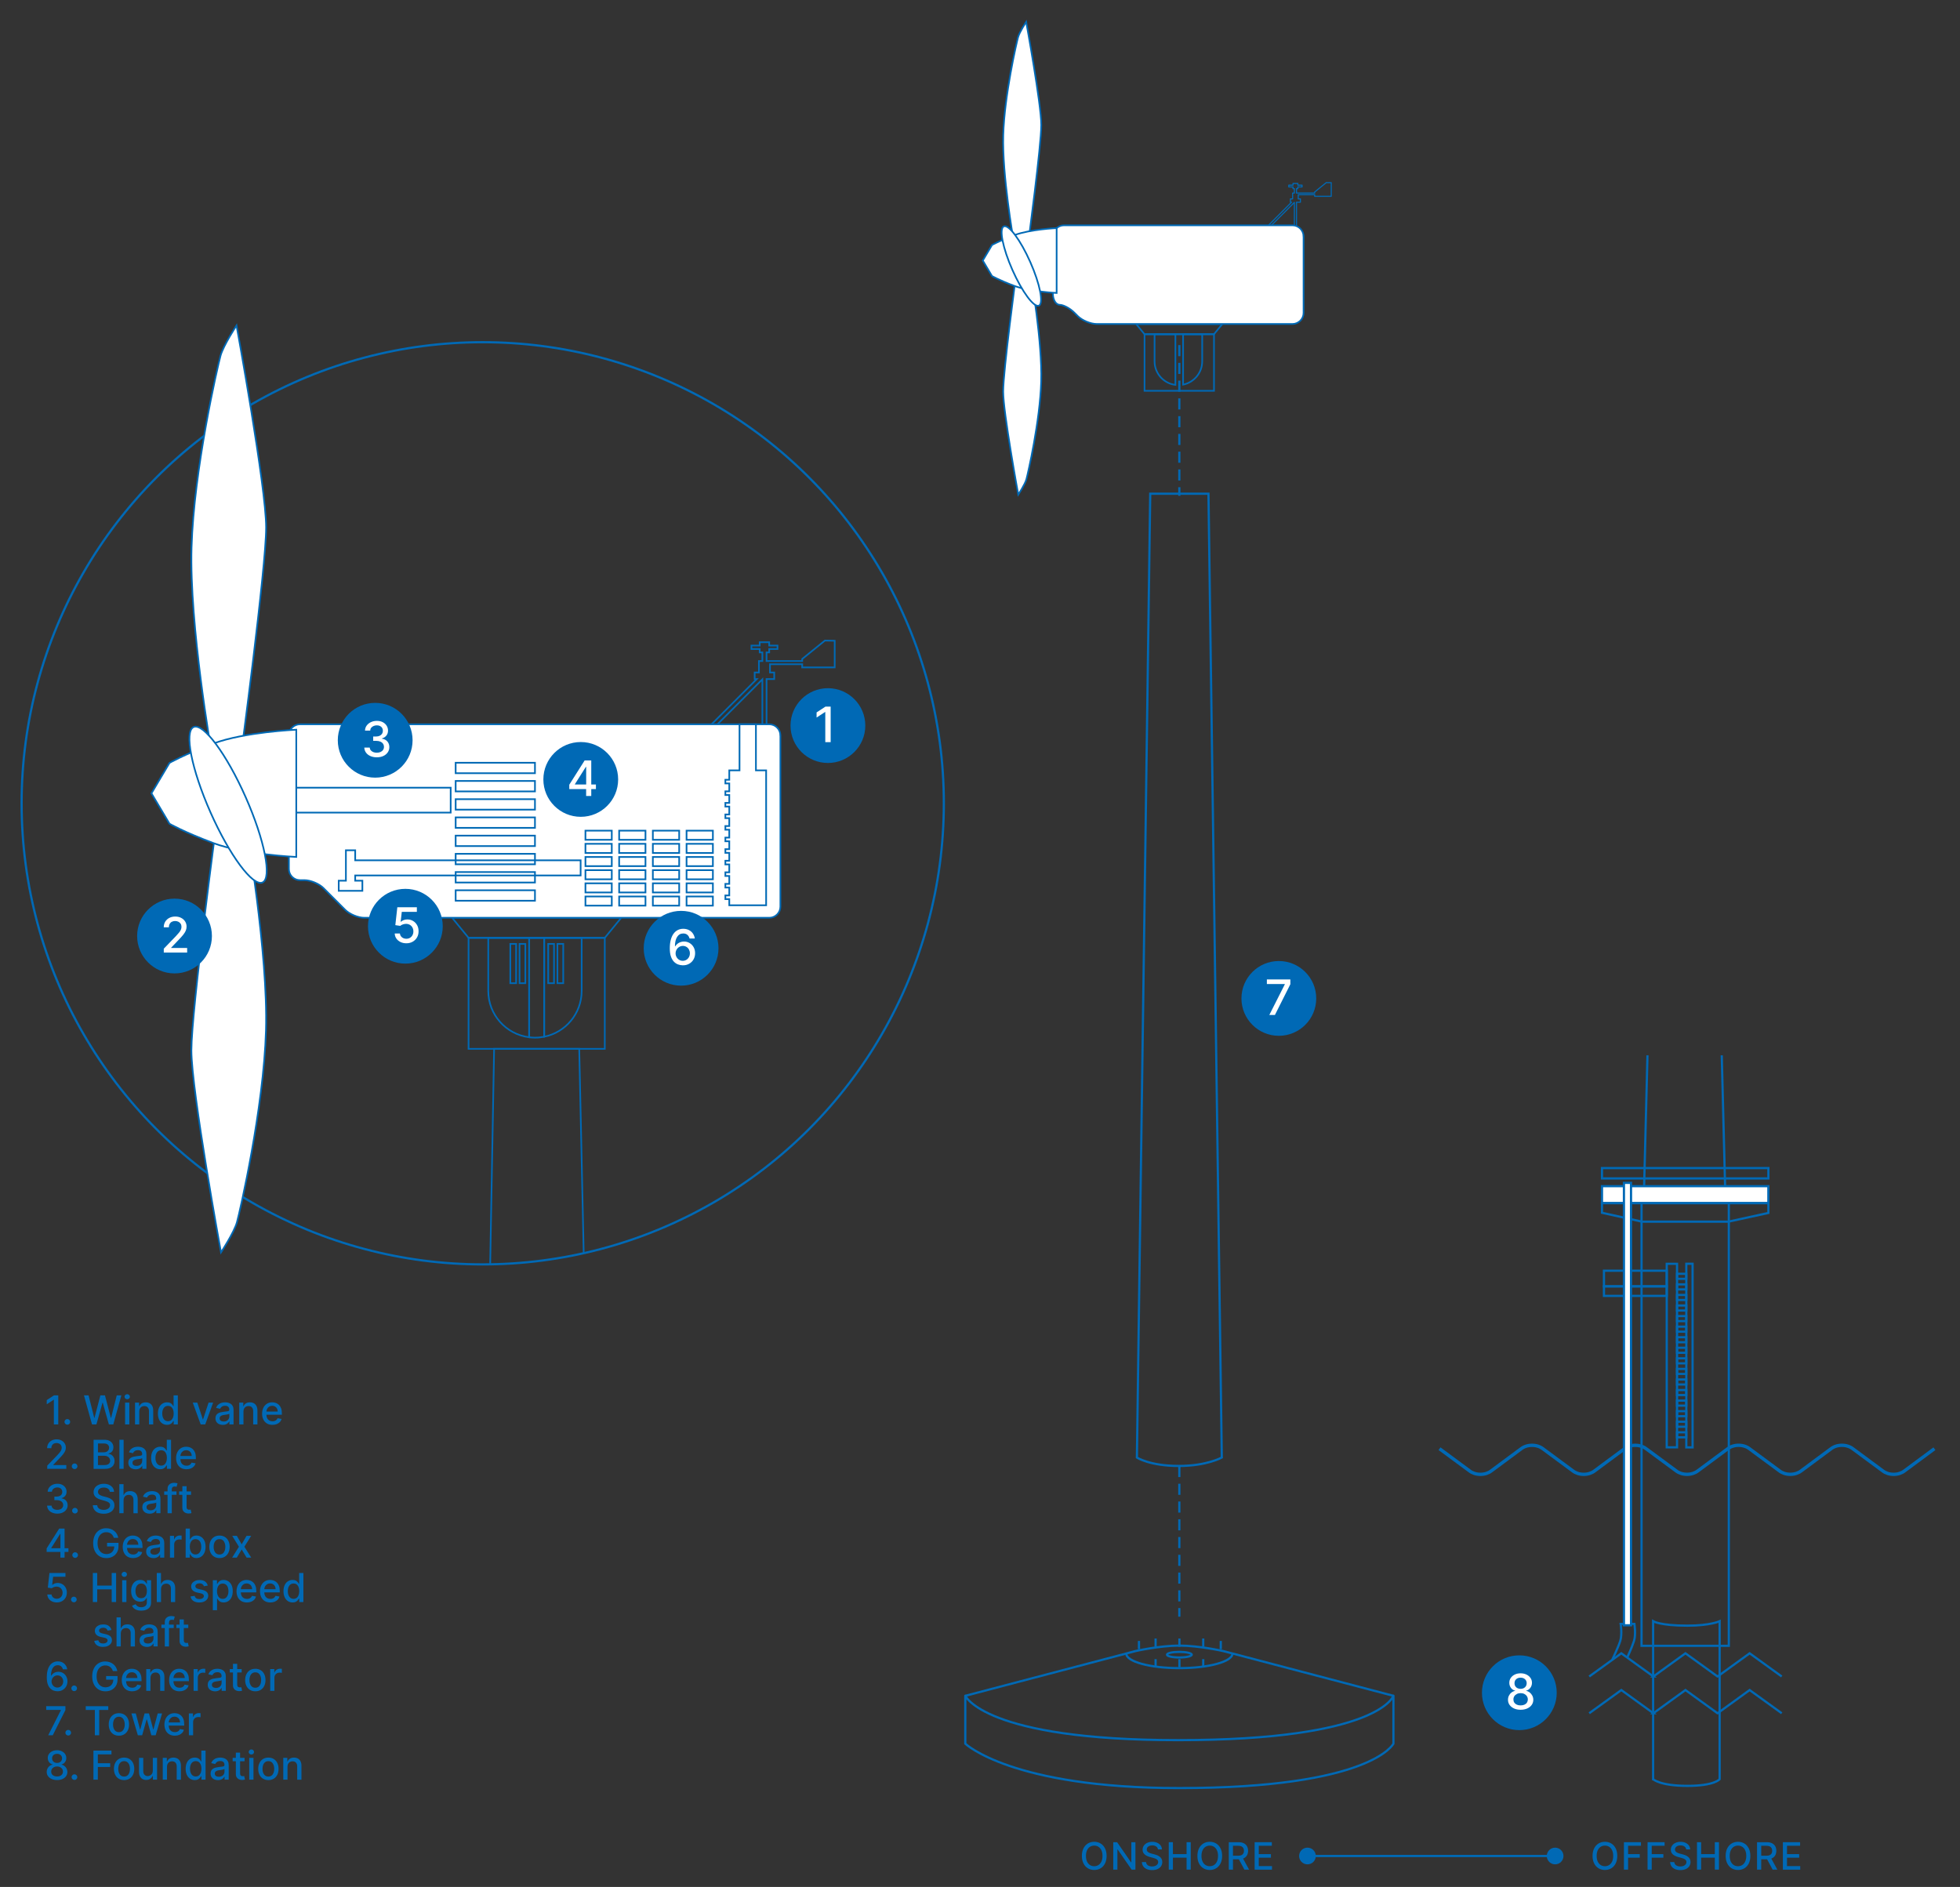 <?xml version="1.0" encoding="utf-8"?>
<!-- Generator: Adobe Illustrator 26.5.0, SVG Export Plug-In . SVG Version: 6.00 Build 0)  -->
<svg version="1.1" xmlns="http://www.w3.org/2000/svg" xmlns:xlink="http://www.w3.org/1999/xlink" x="0px" y="0px"
	 viewBox="0 0 882.71 849.84" style="enable-background:new 0 0 882.71 849.84;" xml:space="preserve">
<rect x="0" y="0" width="882.71" height="849.84" fill="#333333" stroke="none"/>
<style type="text/css">
	.st0{fill:none;stroke:#0069B5;stroke-width:1.5;stroke-miterlimit:10;}
	.st1{fill:none;stroke:#0069B5;stroke-miterlimit:10;}
	.st2{fill:none;stroke:#0069B5;stroke-linejoin:round;stroke-miterlimit:10;}
	.st3{fill:none;stroke:#0069B5;stroke-miterlimit:10;stroke-dasharray:5,3;}
	.st4{fill:none;stroke:#0069B5;stroke-width:0.5;stroke-linejoin:round;stroke-miterlimit:10;}
	.st5{fill:none;stroke:#0069B5;stroke-width:0.75;stroke-miterlimit:10;}
	.st6{fill:#FFFFFF;}
	.st7{fill:#FFFFFF;stroke:#0069B5;stroke-width:0.75;stroke-miterlimit:10;}
	
		.st8{clip-path:url(#SVGID_00000181770159178575213180000008780336440538497438_);fill:none;stroke:#0069B5;stroke-width:0.75;stroke-miterlimit:10;}
	.st9{fill:#FFFFFF;stroke:#0069B5;stroke-miterlimit:10;}
	.st10{fill:#0069B5;}
</style>
<g id="Layer_1">
	<path class="st0" d="M871.19,652.48l-6.75,5l0,0l-6.75,5c-1.23,0.95-2.96,1.54-4.87,1.54c-1.92,0-3.64-0.59-4.87-1.54l-6.77-5
		l-0.01-0.01l-6.77-5c-1.23-0.95-2.96-1.54-4.87-1.54c-1.92,0-3.64,0.59-4.87,1.54l-6.75,5l0,0l-6.75,5
		c-1.23,0.95-2.96,1.54-4.87,1.54c-1.92,0-3.64-0.59-4.87-1.54l-6.77-5l0,0l-6.77-5c-1.23-0.95-2.96-1.54-4.87-1.54
		c-1.92,0-3.64,0.59-4.87,1.54l-6.75,5l0,0l-6.75,5c-1.23,0.95-2.96,1.54-4.87,1.54c-1.92,0-3.64-0.59-4.87-1.54l-6.77-5l0,0.01
		l-6.77-5c-1.23-0.95-2.96-1.54-4.87-1.54c-1.92,0-3.64,0.59-4.87,1.54l-6.75,5l0,0l-6.75,5c-1.23,0.95-2.96,1.54-4.87,1.54
		c-1.92,0-3.64-0.59-4.87-1.54l-6.77-5l0,0l-6.77-5c-1.23-0.95-2.96-1.54-4.87-1.54c-1.92,0-3.64,0.59-4.87,1.54l-6.75,5l0,0
		l-6.75,5c-1.23,0.95-2.96,1.54-4.87,1.54c-1.92,0-3.64-0.59-4.87-1.54l-6.77-5l-0.01-0.01l-6.77-5"/>
	<g>
		<path class="st1" d="M627.4,763.73l-76.43-20.1c0,0-10.92-2.48-19.85-2.48h0.04c-8.93,0-19.85,2.48-19.85,2.48l-76.43,20.1"/>
		<path class="st2" d="M627.54,785.32c0,0-9.85,20-96.53,20c-75.46,0-96.28-20-96.28-20v-21.59c0,0,8.57,20,95.79,20
			c90.68,0,97.03-20,97.03-20V785.32z"/>
		<path class="st1" d="M555.05,744.75c0,3.62-10.71,6.55-23.91,6.55s-23.91-2.93-23.91-6.55"/>
		<ellipse class="st1" cx="531.13" cy="745.24" rx="5.58" ry="1.26"/>
		<line class="st3" x1="531.13" y1="660.25" x2="531.13" y2="728.13"/>
		<line class="st3" x1="531.13" y1="155.42" x2="531.13" y2="223.31"/>
		<path class="st1" d="M550.25,656.45c0,0-6.76,3.79-19.32,3.79c-13.18,0-18.91-3.79-18.91-3.79l6-434.09h26.23L550.25,656.45z"/>
		<line class="st1" x1="520.44" y1="750.96" x2="520.44" y2="747.24"/>
		<line class="st1" x1="531.17" y1="750.96" x2="531.17" y2="747.24"/>
		<line class="st1" x1="541.89" y1="750.96" x2="541.89" y2="747.24"/>
		<line class="st1" x1="520.44" y1="741.67" x2="520.44" y2="737.95"/>
		<line class="st1" x1="512.95" y1="742.77" x2="512.95" y2="739.05"/>
		<line class="st1" x1="531.17" y1="741.67" x2="531.17" y2="737.95"/>
		<line class="st1" x1="541.89" y1="741.67" x2="541.89" y2="737.95"/>
		<line class="st1" x1="549.79" y1="742.77" x2="549.79" y2="739.05"/>
	</g>
	<path class="st1" d="M744.51,801.32c0,0,3,3,15.48,3c12.19,0,14.47-3,14.47-3v-71.15c0,0-4.13,2-14.59,2c-12.21,0-15.37-2-15.37-2
		V801.32z"/>
	<rect x="739.29" y="541.82" class="st1" width="39.3" height="199.42"/>
	<rect x="721.47" y="526.08" class="st1" width="74.94" height="4.66"/>
	<rect x="722.36" y="572.31" class="st1" width="28.28" height="7.04"/>
	
		<rect x="750.64" y="569.2" transform="matrix(-1 -1.224647e-16 1.224647e-16 -1 1505.906 1221.049)" class="st1" width="4.63" height="82.65"/>
	<rect x="755.27" y="573.7" class="st1" width="4.17" height="2.26"/>
	<rect x="755.27" y="578.46" class="st1" width="4.17" height="2.26"/>
	<rect x="755.27" y="583.22" class="st1" width="4.17" height="2.26"/>
	<rect x="755.27" y="587.98" class="st1" width="4.17" height="2.26"/>
	<rect x="755.27" y="592.74" class="st1" width="4.17" height="2.26"/>
	<rect x="755.27" y="597.5" class="st1" width="4.17" height="2.26"/>
	<rect x="755.27" y="602.26" class="st1" width="4.17" height="2.26"/>
	<rect x="755.27" y="607.01" class="st1" width="4.17" height="2.26"/>
	
		<rect x="759.44" y="569.18" transform="matrix(-1 -1.224647e-16 1.224647e-16 -1 1521.716 1221.061)" class="st1" width="2.83" height="82.7"/>
	<rect x="755.27" y="611.77" class="st1" width="4.17" height="2.26"/>
	<rect x="755.27" y="616.53" class="st1" width="4.17" height="2.26"/>
	<rect x="755.27" y="621.29" class="st1" width="4.17" height="2.26"/>
	<rect x="755.27" y="626.05" class="st1" width="4.17" height="2.26"/>
	<rect x="755.27" y="630.81" class="st1" width="4.17" height="2.26"/>
	<rect x="755.27" y="635.57" class="st1" width="4.17" height="2.26"/>
	<rect x="755.27" y="640.32" class="st1" width="4.17" height="2.26"/>
	<rect x="755.27" y="645.08" class="st1" width="4.17" height="2.26"/>
	<rect x="722.36" y="579.35" class="st1" width="28.28" height="4.3"/>
	<line class="st1" x1="741.96" y1="475.3" x2="740.41" y2="535.9"/>
	<line class="st1" x1="776.96" y1="535.9" x2="775.41" y2="475.3"/>
	<polyline class="st1" points="715.73,755.06 730.18,744.62 744.62,755.06 744.61,755.06 759.06,744.62 773.51,755.06 
		773.53,755.06 787.97,744.62 802.42,755.06 	"/>
	<polyline class="st1" points="715.73,771.62 730.18,761.17 744.62,771.62 744.61,771.62 759.06,761.17 773.51,771.62 
		773.53,771.62 787.97,761.17 802.42,771.62 	"/>
	<path class="st1" d="M732.82,746.58c0,0,2.14-4.61,3.07-7.52c0.93-2.91,0.19-7.68,0.19-7.68h-6.19c0,0,0.74,4.77-0.19,7.68
		c-0.93,2.91-3.6,8.45-3.6,8.45"/>
	<g>
		<polygon class="st4" points="597.3,82.24 592.08,86.47 592.08,86.95 583.89,86.95 583.89,84.96 584.5,84.96 584.5,84.18 
			586.4,84.18 586.4,83.39 584.5,83.39 584.5,82.62 583.89,82.62 582.93,82.62 582.32,82.62 582.32,83.39 580.42,83.39 
			580.42,84.18 582.32,84.18 582.32,84.96 582.93,84.96 582.93,86.95 582.14,86.95 582.14,87.68 582.14,89.57 581.17,89.57 
			581.17,91.08 581.64,91.08 570.94,101.79 571.62,102.46 582.93,91.15 582.93,101.96 583.89,101.96 583.89,91.08 585.65,91.08 
			585.65,89.57 584.68,89.57 584.68,87.68 592.08,87.68 592.08,88.41 599.54,88.41 599.54,82.28 		"/>
		<rect x="515.45" y="150.52" class="st5" width="31.29" height="25.49"/>
		<polygon class="st5" points="550.52,145.91 511.66,145.91 515.45,150.52 546.73,150.52 		"/>
		<path class="st5" d="M519.97,150.52v12.2c0,0,0,0,0,0c0,5.47,4.1,9.98,9.39,10.63v-22.83H519.97z"/>
		<path class="st5" d="M532.82,150.52v22.71c4.91-0.98,8.61-5.32,8.61-10.51c0,0,0,0,0,0v-12.2H532.82z"/>
		<g>
			<path class="st6" d="M587.07,106.47c0-2.75-2.25-5-5-5H479.18c-2.75,0-5,2.25-5,5v25.81c0,2.75,1.38,5,3.06,5s4.65,1.59,6.6,3.54
				l1.56,1.56c1.94,1.94,5.79,3.54,8.54,3.54h88.14c2.75,0,5-2.25,5-5V106.47z"/>
			<path class="st5" d="M587.07,106.47c0-2.75-2.25-5-5-5H479.18c-2.75,0-5,2.25-5,5v25.81c0,2.75,1.38,5,3.06,5s4.65,1.59,6.6,3.54
				l1.56,1.56c1.94,1.94,5.79,3.54,8.54,3.54h88.14c2.75,0,5-2.25,5-5V106.47z"/>
		</g>
		<path class="st7" d="M457.67,123.3c0,0-5.88,43.79-5.88,53.07c0,9.28,6.8,46.4,6.8,46.4s3.01-4.57,3.66-6.93
			s6.14-26.14,6.67-44.05s-4.57-46.93-4.57-46.93L457.67,123.3z"/>
		<path class="st7" d="M463.07,109.33c0,0,5.88-43.79,5.88-53.07s-6.8-46.4-6.8-46.4s-3.01,4.57-3.66,6.93
			c-0.65,2.35-6.14,26.14-6.67,44.05s4.57,46.93,4.57,46.93L463.07,109.33z"/>
		<path class="st7" d="M475.87,131.95c0,0-12-0.55-18.98-3.16c-6.98-2.62-10.14-4.47-10.14-4.47l-4.14-6.98v0l4.14-6.98
			c0,0,3.16-1.85,10.14-4.47c6.98-2.62,18.98-3.16,18.98-3.16V131.95z"/>
		
			<ellipse transform="matrix(0.914 -0.405 0.405 0.914 -9.236 196.428)" class="st7" cx="460.16" cy="120.07" rx="4.4" ry="19.53"/>
	</g>
	<g>
		<defs>
			<circle id="SVGID_1_" cx="217.4" cy="361.79" r="207.67"/>
		</defs>
		<clipPath id="SVGID_00000113317515059185038150000014290232170194573198_">
			<use xlink:href="#SVGID_1_"  style="overflow:visible;"/>
		</clipPath>
		
			<polygon style="clip-path:url(#SVGID_00000113317515059185038150000014290232170194573198_);fill:none;stroke:#0069B5;stroke-width:0.75;stroke-miterlimit:10;" points="
			260.86,472.37 222.53,472.37 220.48,584.86 263.32,584.86 		"/>
	</g>
	<circle class="st1" cx="217.4" cy="361.79" r="207.67"/>
	<polygon class="st5" points="371.52,288.5 361.28,296.79 361.28,297.73 345.22,297.73 345.22,293.83 346.42,293.83 346.42,292.3 
		350.15,292.3 350.15,290.76 346.42,290.76 346.42,289.24 345.22,289.24 343.34,289.24 342.14,289.24 342.14,290.76 338.41,290.76 
		338.41,292.3 342.14,292.3 342.14,293.83 343.34,293.83 343.34,297.73 341.79,297.73 341.79,299.16 341.79,302.88 339.88,302.88 
		339.88,305.84 340.82,305.84 319.83,326.83 321.16,328.15 343.34,305.97 343.34,327.16 345.22,327.16 345.22,305.84 348.68,305.84 
		348.68,302.88 346.77,302.88 346.77,299.16 361.28,299.16 361.28,300.6 375.91,300.6 375.91,288.58 	"/>
	<rect x="211.02" y="422.39" class="st5" width="61.35" height="49.99"/>
	<polygon class="st5" points="279.78,413.34 203.61,413.34 211.02,422.39 272.37,422.39 	"/>
	<path class="st5" d="M219.9,422.39v23.92c0,0,0,0,0,0c0,10.73,8.04,19.56,18.42,20.85v-44.77H219.9z"/>
	<path class="st5" d="M245.08,422.39v44.53c9.63-1.93,16.88-10.42,16.88-20.62c0,0,0,0,0,0v-23.92H245.08z"/>
	<path class="st5" d="M238.31,422.39v44.77c0.86,0.11,1.73,0.18,2.61,0.18c1.42,0,2.81-0.15,4.15-0.41v-44.53H238.31z"/>
	<rect x="246.89" y="425.12" class="st5" width="2.62" height="17.7"/>
	<rect x="251.04" y="425.12" class="st5" width="2.62" height="17.7"/>
	<rect x="229.82" y="425.12" class="st5" width="2.62" height="17.7"/>
	<rect x="233.98" y="425.12" class="st5" width="2.62" height="17.7"/>
	<g>
		<path class="st6" d="M351.45,331.2c0-2.75-2.25-5-5-5H135.1c-2.75,0-5,2.25-5,5v60.21c0,2.75,2.25,5,5,5h2
			c2.75,0,6.59,1.59,8.54,3.54l9.86,9.86c1.94,1.94,5.79,3.54,8.54,3.54h182.42c2.75,0,5-2.25,5-5V331.2z"/>
		<path class="st5" d="M351.45,331.2c0-2.75-2.25-5-5-5H135.1c-2.75,0-5,2.25-5,5v60.21c0,2.75,2.25,5,5,5h2
			c2.75,0,6.59,1.59,8.54,3.54l9.86,9.86c1.94,1.94,5.79,3.54,8.54,3.54h182.42c2.75,0,5-2.25,5-5V331.2z"/>
	</g>
	<rect x="128.51" y="354.76" class="st5" width="74.46" height="11.22"/>
	<polygon class="st5" points="340.44,346.96 340.44,326.19 333.05,326.19 333.05,346.96 328.44,346.96 328.44,351.19 326.68,351.19 
		326.68,352.85 328.44,352.85 328.44,356.4 326.68,356.4 326.68,358.06 328.44,358.06 328.44,361.61 326.68,361.61 326.68,363.27 
		328.44,363.27 328.44,366.82 326.68,366.82 326.68,368.48 328.44,368.48 328.44,372.03 326.68,372.03 326.68,373.69 328.44,373.69 
		328.44,377.24 326.68,377.24 326.68,378.9 328.44,378.9 328.44,382.45 326.68,382.45 326.68,384.11 328.44,384.11 328.44,387.66 
		326.68,387.66 326.68,389.32 328.44,389.32 328.44,392.87 326.68,392.87 326.68,394.53 328.44,394.53 328.44,398.08 326.68,398.08 
		326.68,399.74 328.44,399.74 328.44,403.29 326.68,403.29 326.68,404.95 328.44,404.95 328.44,407.72 345.04,407.72 345.04,346.96 
			"/>
	<polygon class="st5" points="261.49,394.29 261.49,387.47 159.97,387.47 159.97,382.95 155.78,382.95 155.78,396.65 152.55,396.65 
		152.55,401.21 163.2,401.21 163.2,396.65 159.97,396.65 159.97,394.29 	"/>
	<g>
		<rect x="205.21" y="400.96" class="st5" width="35.72" height="4.71"/>
		<rect x="205.21" y="392.76" class="st5" width="35.72" height="4.71"/>
		<rect x="205.21" y="384.55" class="st5" width="35.72" height="4.71"/>
		<rect x="205.21" y="376.35" class="st5" width="35.72" height="4.71"/>
		<rect x="205.21" y="368.14" class="st5" width="35.72" height="4.71"/>
		<rect x="205.21" y="359.94" class="st5" width="35.72" height="4.71"/>
		<rect x="205.21" y="351.73" class="st5" width="35.72" height="4.71"/>
		<rect x="205.21" y="343.53" class="st5" width="35.72" height="4.71"/>
	</g>
	<g>
		<g>
			<rect x="309.2" y="403.76" class="st5" width="11.86" height="4.12"/>
			<rect x="294.02" y="403.76" class="st5" width="11.86" height="4.12"/>
			<rect x="278.84" y="403.76" class="st5" width="11.86" height="4.12"/>
			<rect x="263.66" y="403.76" class="st5" width="11.86" height="4.12"/>
		</g>
		<g>
			<rect x="309.2" y="397.83" class="st5" width="11.86" height="4.12"/>
			<rect x="294.02" y="397.83" class="st5" width="11.86" height="4.12"/>
			<rect x="278.84" y="397.83" class="st5" width="11.86" height="4.12"/>
			<rect x="263.66" y="397.83" class="st5" width="11.86" height="4.12"/>
		</g>
		<g>
			<rect x="309.2" y="391.9" class="st5" width="11.86" height="4.12"/>
			<rect x="294.02" y="391.9" class="st5" width="11.86" height="4.12"/>
			<rect x="278.84" y="391.9" class="st5" width="11.86" height="4.12"/>
			<rect x="263.66" y="391.9" class="st5" width="11.86" height="4.12"/>
		</g>
		<g>
			<rect x="309.2" y="385.97" class="st5" width="11.86" height="4.12"/>
			<rect x="294.02" y="385.97" class="st5" width="11.86" height="4.12"/>
			<rect x="278.84" y="385.97" class="st5" width="11.86" height="4.12"/>
			<rect x="263.66" y="385.97" class="st5" width="11.86" height="4.12"/>
		</g>
		<g>
			<rect x="309.2" y="380.04" class="st5" width="11.86" height="4.12"/>
			<rect x="294.02" y="380.04" class="st5" width="11.86" height="4.12"/>
			<rect x="278.84" y="380.04" class="st5" width="11.86" height="4.12"/>
			<rect x="263.66" y="380.04" class="st5" width="11.86" height="4.12"/>
		</g>
		<g>
			<rect x="309.2" y="374.11" class="st5" width="11.86" height="4.12"/>
			<rect x="294.02" y="374.11" class="st5" width="11.86" height="4.12"/>
			<rect x="278.84" y="374.11" class="st5" width="11.86" height="4.12"/>
			<rect x="263.66" y="374.11" class="st5" width="11.86" height="4.12"/>
		</g>
	</g>
	<path class="st7" d="M97.73,369.01c0,0-11.53,85.86-11.53,104.06s13.33,90.99,13.33,90.99s5.89-8.97,7.18-13.58
		c1.28-4.61,12.05-51.26,13.07-86.37s-8.97-92.01-8.97-92.01L97.73,369.01z"/>
	<path class="st7" d="M108.32,341.62c0,0,11.53-85.86,11.53-104.06s-13.33-90.99-13.33-90.99s-5.89,8.97-7.18,13.58
		s-12.05,51.26-13.07,86.37c-1.03,35.11,8.97,92.01,8.97,92.01L108.32,341.62z"/>
	<path class="st7" d="M133.43,385.96c0,0-23.52-1.07-37.21-6.2s-19.89-8.77-19.89-8.77l-8.13-13.69v0l8.13-13.69
		c0,0,6.2-3.64,19.89-8.77c13.69-5.13,37.21-6.2,37.21-6.2V385.96z"/>
	
		<ellipse transform="matrix(0.914 -0.405 0.405 0.914 -137.952 72.517)" class="st7" cx="102.61" cy="362.67" rx="8.63" ry="38.3"/>
	<rect x="721.47" y="534.23" class="st9" width="74.94" height="7.65"/>
	<polygon class="st1" points="778.41,550.21 739.47,550.21 721.47,546.21 721.47,541.87 796.41,541.87 796.41,546.29 	"/>
	<rect x="731.36" y="532.74" class="st9" width="3.19" height="199.26"/>
	<g>
		<path class="st10" d="M498.37,835.87c0,1.32-0.24,2.45-0.72,3.4c-0.48,0.95-1.14,1.68-1.98,2.18c-0.84,0.51-1.79,0.76-2.86,0.76
			c-1.07,0-2.03-0.25-2.87-0.76c-0.84-0.51-1.5-1.24-1.98-2.19c-0.48-0.95-0.72-2.08-0.72-3.4c0-1.32,0.24-2.45,0.72-3.4
			c0.48-0.95,1.14-1.68,1.98-2.19c0.84-0.51,1.79-0.76,2.87-0.76c1.07,0,2.02,0.25,2.86,0.76c0.84,0.51,1.5,1.24,1.98,2.19
			C498.13,833.42,498.37,834.55,498.37,835.87z M496.52,835.87c0-1.01-0.16-1.85-0.49-2.54c-0.32-0.69-0.77-1.21-1.33-1.57
			s-1.2-0.53-1.9-0.53c-0.71,0-1.35,0.18-1.91,0.53s-1,0.88-1.33,1.57c-0.32,0.69-0.49,1.54-0.49,2.54s0.16,1.85,0.49,2.54
			c0.32,0.69,0.77,1.21,1.33,1.57s1.2,0.53,1.91,0.53c0.71,0,1.34-0.18,1.9-0.53s1-0.88,1.33-1.57S496.52,836.88,496.52,835.87z"/>
		<path class="st10" d="M511.35,829.69v12.36h-1.71l-6.28-9.07h-0.12v9.07h-1.87v-12.36h1.73l6.29,9.08h0.12v-9.08H511.35z"/>
		<path class="st10" d="M521.49,832.94c-0.06-0.57-0.33-1.02-0.8-1.33c-0.47-0.32-1.05-0.47-1.76-0.47c-0.51,0-0.95,0.08-1.32,0.24
			c-0.37,0.16-0.66,0.38-0.86,0.65s-0.3,0.59-0.3,0.94c0,0.29,0.07,0.55,0.21,0.76c0.14,0.21,0.32,0.39,0.55,0.53
			c0.23,0.14,0.47,0.26,0.73,0.36s0.51,0.17,0.75,0.23l1.21,0.31c0.39,0.1,0.8,0.23,1.21,0.39c0.41,0.17,0.8,0.38,1.15,0.65
			c0.35,0.27,0.64,0.6,0.86,1c0.22,0.4,0.33,0.88,0.33,1.43c0,0.7-0.18,1.32-0.54,1.87c-0.36,0.54-0.88,0.97-1.56,1.29
			c-0.68,0.31-1.51,0.47-2.47,0.47c-0.92,0-1.73-0.15-2.4-0.44s-1.21-0.71-1.59-1.25c-0.38-0.54-0.59-1.18-0.63-1.93h1.87
			c0.04,0.45,0.18,0.82,0.44,1.11c0.25,0.3,0.58,0.51,0.98,0.66c0.4,0.14,0.84,0.21,1.32,0.21c0.53,0,1-0.08,1.41-0.25
			c0.41-0.17,0.74-0.4,0.97-0.7s0.36-0.65,0.36-1.05c0-0.37-0.1-0.67-0.31-0.9s-0.49-0.43-0.84-0.58c-0.35-0.15-0.75-0.29-1.19-0.4
			l-1.46-0.4c-0.99-0.27-1.77-0.67-2.35-1.19c-0.58-0.52-0.87-1.21-0.87-2.08c0-0.71,0.19-1.33,0.58-1.87
			c0.39-0.53,0.91-0.95,1.57-1.24s1.4-0.44,2.23-0.44c0.84,0,1.58,0.15,2.22,0.44s1.15,0.7,1.52,1.21c0.37,0.51,0.56,1.1,0.58,1.77
			H521.49z"/>
		<path class="st10" d="M526.36,842.05v-12.36h1.87v5.37h6.16v-5.37h1.87v12.36h-1.87v-5.39h-6.16v5.39H526.36z"/>
		<path class="st10" d="M550.4,835.87c0,1.32-0.24,2.45-0.72,3.4c-0.48,0.95-1.14,1.68-1.98,2.18c-0.84,0.51-1.79,0.76-2.86,0.76
			c-1.07,0-2.03-0.25-2.87-0.76c-0.84-0.51-1.5-1.24-1.98-2.19c-0.48-0.95-0.72-2.08-0.72-3.4c0-1.32,0.24-2.45,0.72-3.4
			c0.48-0.95,1.14-1.68,1.98-2.19c0.84-0.51,1.79-0.76,2.87-0.76c1.07,0,2.02,0.25,2.86,0.76c0.84,0.51,1.5,1.24,1.98,2.19
			C550.16,833.42,550.4,834.55,550.4,835.87z M548.55,835.87c0-1.01-0.16-1.85-0.49-2.54c-0.32-0.69-0.77-1.21-1.33-1.57
			s-1.2-0.53-1.9-0.53c-0.71,0-1.35,0.18-1.91,0.53s-1,0.88-1.33,1.57c-0.32,0.69-0.49,1.54-0.49,2.54s0.16,1.85,0.49,2.54
			c0.32,0.69,0.77,1.21,1.33,1.57s1.2,0.53,1.91,0.53c0.71,0,1.34-0.18,1.9-0.53s1-0.88,1.33-1.57S548.55,836.88,548.55,835.87z"/>
		<path class="st10" d="M553.4,842.05v-12.36h4.41c0.96,0,1.75,0.17,2.39,0.5c0.63,0.33,1.11,0.79,1.42,1.37
			c0.31,0.58,0.47,1.25,0.47,2.01c0,0.76-0.16,1.42-0.47,2c-0.32,0.57-0.79,1.02-1.42,1.34s-1.43,0.48-2.39,0.48h-3.34v-1.61h3.17
			c0.6,0,1.1-0.09,1.48-0.26c0.38-0.17,0.66-0.42,0.84-0.75c0.18-0.33,0.27-0.73,0.27-1.19c0-0.47-0.09-0.87-0.27-1.21
			c-0.18-0.34-0.46-0.6-0.84-0.79c-0.38-0.18-0.88-0.27-1.49-0.27h-2.34v10.76H553.4z M559.5,836.47l3.05,5.58h-2.12l-2.99-5.58
			H559.5z"/>
		<path class="st10" d="M565.04,842.05v-12.36h7.75v1.61h-5.89v3.77h5.48v1.6h-5.48v3.79h5.96v1.61H565.04z"/>
	</g>
	<g>
		<path class="st10" d="M728.36,835.87c0,1.32-0.24,2.45-0.72,3.4c-0.48,0.95-1.14,1.68-1.98,2.18c-0.84,0.51-1.79,0.76-2.86,0.76
			c-1.07,0-2.03-0.25-2.87-0.76c-0.84-0.51-1.5-1.24-1.98-2.19c-0.48-0.95-0.72-2.08-0.72-3.4c0-1.32,0.24-2.45,0.72-3.4
			c0.48-0.95,1.14-1.68,1.98-2.19c0.84-0.51,1.79-0.76,2.87-0.76c1.07,0,2.02,0.25,2.86,0.76c0.84,0.51,1.5,1.24,1.98,2.19
			C728.12,833.42,728.36,834.55,728.36,835.87z M726.52,835.87c0-1.01-0.16-1.85-0.49-2.54c-0.32-0.69-0.77-1.21-1.33-1.57
			s-1.2-0.53-1.9-0.53c-0.71,0-1.35,0.18-1.91,0.53s-1,0.88-1.33,1.57c-0.32,0.69-0.49,1.54-0.49,2.54s0.16,1.85,0.49,2.54
			c0.32,0.69,0.77,1.21,1.33,1.57s1.2,0.53,1.91,0.53c0.71,0,1.34-0.18,1.9-0.53s1-0.88,1.33-1.57S726.52,836.88,726.52,835.87z"/>
		<path class="st10" d="M731.36,842.05v-12.36h7.67v1.61h-5.8v3.77h5.25v1.6h-5.25v5.39H731.36z"/>
		<path class="st10" d="M742,842.05v-12.36h7.67v1.61h-5.8v3.77h5.25v1.6h-5.25v5.39H742z"/>
		<path class="st10" d="M759.39,832.94c-0.06-0.57-0.33-1.02-0.8-1.33c-0.47-0.32-1.05-0.47-1.76-0.47c-0.51,0-0.95,0.08-1.32,0.24
			c-0.37,0.16-0.66,0.38-0.86,0.65s-0.3,0.59-0.3,0.94c0,0.29,0.07,0.55,0.21,0.76c0.14,0.21,0.32,0.39,0.55,0.53
			c0.23,0.14,0.47,0.26,0.73,0.36s0.51,0.17,0.75,0.23l1.21,0.31c0.39,0.1,0.8,0.23,1.21,0.39c0.41,0.17,0.8,0.38,1.15,0.65
			c0.35,0.27,0.64,0.6,0.86,1c0.22,0.4,0.33,0.88,0.33,1.43c0,0.7-0.18,1.32-0.54,1.87c-0.36,0.54-0.88,0.97-1.56,1.29
			c-0.68,0.31-1.51,0.47-2.47,0.47c-0.92,0-1.73-0.15-2.4-0.44s-1.21-0.71-1.59-1.25c-0.38-0.54-0.59-1.18-0.63-1.93h1.87
			c0.04,0.45,0.18,0.82,0.44,1.11c0.25,0.3,0.58,0.51,0.98,0.66c0.4,0.14,0.84,0.21,1.32,0.21c0.53,0,1-0.08,1.41-0.25
			c0.41-0.17,0.74-0.4,0.97-0.7s0.36-0.65,0.36-1.05c0-0.37-0.1-0.67-0.31-0.9s-0.49-0.43-0.84-0.58c-0.35-0.15-0.75-0.29-1.19-0.4
			l-1.46-0.4c-0.99-0.27-1.77-0.67-2.35-1.19c-0.58-0.52-0.87-1.21-0.87-2.08c0-0.71,0.19-1.33,0.58-1.87
			c0.39-0.53,0.91-0.95,1.57-1.24s1.4-0.44,2.23-0.44c0.84,0,1.58,0.15,2.22,0.44s1.15,0.7,1.52,1.21c0.37,0.51,0.56,1.1,0.58,1.77
			H759.39z"/>
		<path class="st10" d="M764.26,842.05v-12.36h1.87v5.37h6.16v-5.37h1.87v12.36h-1.87v-5.39h-6.16v5.39H764.26z"/>
		<path class="st10" d="M788.3,835.87c0,1.32-0.24,2.45-0.72,3.4c-0.48,0.95-1.14,1.68-1.98,2.18c-0.84,0.51-1.79,0.76-2.86,0.76
			c-1.07,0-2.03-0.25-2.87-0.76c-0.84-0.51-1.5-1.24-1.98-2.19c-0.48-0.95-0.72-2.08-0.72-3.4c0-1.32,0.24-2.45,0.72-3.4
			c0.48-0.95,1.14-1.68,1.98-2.19c0.84-0.51,1.79-0.76,2.87-0.76c1.07,0,2.02,0.25,2.86,0.76c0.84,0.51,1.5,1.24,1.98,2.19
			C788.06,833.42,788.3,834.55,788.3,835.87z M786.45,835.87c0-1.01-0.16-1.85-0.49-2.54c-0.32-0.69-0.77-1.21-1.33-1.57
			s-1.2-0.53-1.9-0.53c-0.71,0-1.35,0.18-1.91,0.53s-1,0.88-1.33,1.57c-0.32,0.69-0.49,1.54-0.49,2.54s0.16,1.85,0.49,2.54
			c0.32,0.69,0.77,1.21,1.33,1.57s1.2,0.53,1.91,0.53c0.71,0,1.34-0.18,1.9-0.53s1-0.88,1.33-1.57S786.45,836.88,786.45,835.87z"/>
		<path class="st10" d="M791.3,842.05v-12.36h4.41c0.96,0,1.75,0.17,2.39,0.5c0.63,0.33,1.11,0.79,1.42,1.37
			c0.31,0.58,0.47,1.25,0.47,2.01c0,0.76-0.16,1.42-0.47,2c-0.32,0.57-0.79,1.02-1.42,1.34s-1.43,0.48-2.39,0.48h-3.34v-1.61h3.17
			c0.6,0,1.1-0.09,1.48-0.26c0.38-0.17,0.66-0.42,0.84-0.75c0.18-0.33,0.27-0.73,0.27-1.19c0-0.47-0.09-0.87-0.27-1.21
			c-0.18-0.34-0.46-0.6-0.84-0.79c-0.38-0.18-0.88-0.27-1.49-0.27h-2.34v10.76H791.3z M797.4,836.47l3.05,5.58h-2.12l-2.99-5.58
			H797.4z"/>
		<path class="st10" d="M802.94,842.05v-12.36h7.75v1.61h-5.89v3.77h5.48v1.6h-5.48v3.79h5.96v1.61H802.94z"/>
	</g>
	<g>
		<g>
			<line class="st1" x1="700.55" y1="835.91" x2="588.64" y2="835.91"/>
			<g>
				<path class="st10" d="M700.37,832.15c2.08,0,3.76,1.68,3.76,3.76s-1.68,3.76-3.76,3.76c-2.08,0-3.76-1.68-3.76-3.76
					S698.29,832.15,700.37,832.15z"/>
			</g>
			<g>
				<path class="st10" d="M588.83,832.15c-2.08,0-3.76,1.68-3.76,3.76s1.68,3.76,3.76,3.76c2.08,0,3.76-1.68,3.76-3.76
					S590.91,832.15,588.83,832.15z"/>
			</g>
		</g>
	</g>
</g>
<g id="Mumbers">
	<circle class="st10" cx="575.94" cy="449.67" r="16.84"/>
	<circle class="st10" cx="684.25" cy="762.38" r="16.84"/>
	<circle class="st10" cx="372.86" cy="326.79" r="16.84"/>
	<circle class="st10" cx="306.74" cy="427.08" r="16.84"/>
	<circle class="st10" cx="182.56" cy="417.16" r="16.84"/>
	<circle class="st10" cx="78.6" cy="421.57" r="16.84"/>
	<circle class="st10" cx="261.55" cy="351.04" r="16.84"/>
	<circle class="st10" cx="168.97" cy="333.4" r="16.84"/>
	<g>
		<path class="st6" d="M374.1,318.25v16h-2.42v-13.58h-0.09l-3.83,2.5v-2.31l3.99-2.61H374.1z"/>
	</g>
	<g>
		<path class="st6" d="M307.49,434.76c-0.71-0.01-1.42-0.14-2.11-0.39c-0.69-0.25-1.32-0.67-1.88-1.25s-1.01-1.37-1.35-2.35
			s-0.5-2.21-0.5-3.69c0-1.4,0.14-2.64,0.42-3.72c0.28-1.08,0.68-2,1.21-2.75c0.53-0.75,1.16-1.32,1.91-1.71
			c0.74-0.39,1.58-0.59,2.51-0.59c0.95,0,1.8,0.19,2.54,0.56c0.74,0.38,1.34,0.89,1.8,1.55s0.75,1.41,0.88,2.26h-2.38
			c-0.16-0.67-0.48-1.21-0.96-1.63c-0.48-0.42-1.1-0.63-1.88-0.63c-1.17,0-2.08,0.51-2.74,1.53c-0.65,1.02-0.98,2.44-0.99,4.26h0.12
			c0.28-0.45,0.62-0.84,1.02-1.16c0.4-0.32,0.86-0.57,1.36-0.74c0.5-0.17,1.03-0.26,1.59-0.26c0.93,0,1.77,0.23,2.52,0.68
			c0.75,0.45,1.35,1.07,1.8,1.86c0.45,0.79,0.67,1.7,0.67,2.72s-0.23,1.95-0.69,2.77s-1.11,1.48-1.94,1.96
			C309.58,434.53,308.6,434.77,307.49,434.76z M307.48,432.73c0.61,0,1.16-0.15,1.65-0.45s0.87-0.71,1.15-1.22s0.42-1.08,0.42-1.71
			c0-0.61-0.14-1.17-0.41-1.68s-0.65-0.91-1.12-1.2s-1.02-0.45-1.63-0.45c-0.46,0-0.89,0.09-1.29,0.27
			c-0.39,0.18-0.74,0.42-1.04,0.73s-0.53,0.67-0.7,1.07c-0.17,0.4-0.25,0.83-0.25,1.28c0,0.6,0.14,1.15,0.42,1.66
			c0.28,0.51,0.66,0.92,1.15,1.23C306.31,432.57,306.87,432.73,307.48,432.73z"/>
	</g>
	<g>
		<path class="st6" d="M183.01,424.84c-0.98,0-1.86-0.19-2.64-0.57c-0.78-0.38-1.4-0.9-1.86-1.56c-0.46-0.66-0.71-1.42-0.74-2.27
			h2.34c0.06,0.69,0.36,1.25,0.91,1.7c0.55,0.44,1.21,0.66,1.98,0.66c0.61,0,1.16-0.14,1.64-0.43s0.85-0.68,1.12-1.18
			s0.41-1.07,0.41-1.71c0-0.65-0.14-1.23-0.42-1.74s-0.67-0.91-1.16-1.2s-1.06-0.44-1.69-0.45c-0.48,0-0.97,0.08-1.46,0.25
			c-0.49,0.17-0.89,0.39-1.19,0.66l-2.21-0.33l0.9-8.06h8.8v2.07h-6.79l-0.51,4.48h0.09c0.31-0.3,0.73-0.55,1.25-0.76
			c0.52-0.2,1.07-0.3,1.67-0.3c0.97,0,1.84,0.23,2.61,0.7c0.76,0.46,1.36,1.09,1.8,1.89c0.44,0.8,0.66,1.72,0.65,2.75
			c0,1.04-0.23,1.96-0.7,2.77c-0.47,0.81-1.12,1.45-1.95,1.92C185.03,424.6,184.08,424.84,183.01,424.84z"/>
	</g>
	<g>
		<path class="st6" d="M73.76,429.03v-1.75l5.41-5.61c0.58-0.61,1.06-1.14,1.43-1.61c0.38-0.46,0.66-0.9,0.85-1.32
			c0.19-0.42,0.28-0.86,0.28-1.33c0-0.53-0.12-0.99-0.38-1.38c-0.25-0.39-0.59-0.69-1.02-0.9c-0.43-0.21-0.92-0.32-1.46-0.32
			c-0.57,0-1.07,0.12-1.5,0.35c-0.43,0.23-0.76,0.57-0.98,0.99c-0.23,0.43-0.34,0.93-0.34,1.5h-2.3c0-0.97,0.22-1.82,0.67-2.55
			c0.45-0.73,1.06-1.29,1.84-1.7c0.78-0.4,1.67-0.61,2.66-0.61c1,0,1.89,0.2,2.66,0.6c0.77,0.4,1.37,0.94,1.8,1.62
			c0.43,0.69,0.65,1.46,0.65,2.32c0,0.59-0.11,1.18-0.33,1.74c-0.22,0.57-0.61,1.2-1.15,1.89s-1.31,1.54-2.28,2.53l-3.18,3.33v0.12
			h7.2v2.07H73.76z"/>
	</g>
	<g>
		<path class="st6" d="M256.38,355.37v-1.95l6.91-10.92h1.54v2.88h-0.98l-4.95,7.83v0.12h9.48v2.05H256.38z M263.97,358.49v-3.72
			l0.02-0.89v-11.39h2.29v16H263.97z"/>
	</g>
	<g>
		<path class="st6" d="M169.71,341.08c-1.07,0-2.03-0.18-2.87-0.55c-0.84-0.37-1.51-0.88-1.99-1.54c-0.49-0.66-0.75-1.42-0.79-2.29
			h2.45c0.03,0.47,0.19,0.88,0.48,1.23s0.67,0.61,1.14,0.8s0.99,0.28,1.56,0.28c0.63,0,1.19-0.11,1.68-0.33
			c0.49-0.22,0.87-0.52,1.14-0.92c0.28-0.39,0.41-0.85,0.41-1.36c0-0.54-0.14-1.01-0.41-1.42s-0.67-0.73-1.2-0.96
			s-1.16-0.35-1.89-0.35h-1.35v-1.97h1.35c0.59,0,1.12-0.11,1.57-0.32c0.45-0.21,0.8-0.51,1.06-0.89c0.25-0.38,0.38-0.83,0.38-1.35
			c0-0.5-0.11-0.93-0.33-1.29c-0.22-0.37-0.53-0.66-0.94-0.86c-0.4-0.21-0.88-0.31-1.43-0.31c-0.52,0-1.01,0.09-1.46,0.29
			c-0.45,0.19-0.82,0.46-1.1,0.81s-0.43,0.77-0.45,1.26h-2.34c0.03-0.86,0.28-1.62,0.77-2.28c0.49-0.66,1.13-1.17,1.93-1.54
			c0.8-0.37,1.69-0.55,2.67-0.55c1.03,0,1.91,0.2,2.66,0.6c0.75,0.4,1.33,0.93,1.73,1.59c0.41,0.66,0.61,1.39,0.61,2.17
			c0,0.9-0.24,1.66-0.75,2.28c-0.5,0.62-1.17,1.04-2,1.26v0.12c1.06,0.16,1.89,0.58,2.47,1.27s0.88,1.53,0.87,2.54
			c0,0.88-0.24,1.67-0.73,2.37s-1.16,1.25-2.01,1.64C171.77,340.88,170.8,341.08,169.71,341.08z"/>
	</g>
	<g>
		<path class="st10" d="M26.24,628.44v13.09h-1.98v-11.11h-0.08l-3.13,2.05v-1.89l3.27-2.13H26.24z"/>
		<path class="st10" d="M30.32,641.65c-0.35,0-0.65-0.12-0.9-0.37c-0.25-0.25-0.38-0.55-0.38-0.9c0-0.35,0.13-0.65,0.38-0.9
			c0.25-0.25,0.55-0.37,0.9-0.37s0.65,0.12,0.9,0.37c0.25,0.25,0.38,0.55,0.38,0.9c0,0.23-0.06,0.45-0.18,0.64
			c-0.12,0.19-0.27,0.35-0.46,0.46C30.77,641.6,30.56,641.65,30.32,641.65z"/>
		<path class="st10" d="M41.44,641.53l-3.63-13.09h2.08l2.55,10.14h0.12l2.65-10.14h2.06l2.65,10.14h0.12l2.54-10.14h2.08
			l-3.64,13.09h-1.99l-2.76-9.8h-0.1l-2.75,9.8H41.44z"/>
		<path class="st10" d="M57.29,630.2c-0.33,0-0.62-0.11-0.85-0.33c-0.24-0.22-0.35-0.49-0.35-0.8c0-0.32,0.12-0.58,0.35-0.81
			s0.52-0.34,0.85-0.34s0.62,0.11,0.85,0.34s0.35,0.49,0.35,0.81c0,0.31-0.12,0.58-0.35,0.8C57.91,630.09,57.62,630.2,57.29,630.2z
			 M56.33,641.53v-9.82h1.91v9.82H56.33z"/>
		<path class="st10" d="M62.72,635.7v5.83h-1.91v-9.82h1.83v1.6h0.12c0.23-0.52,0.58-0.94,1.06-1.25c0.48-0.32,1.09-0.47,1.83-0.47
			c0.67,0,1.25,0.14,1.76,0.42c0.5,0.28,0.89,0.69,1.17,1.24c0.28,0.55,0.42,1.23,0.42,2.04v6.25h-1.91v-6.01
			c0-0.71-0.19-1.27-0.56-1.67c-0.37-0.4-0.88-0.6-1.53-0.6c-0.44,0-0.84,0.1-1.18,0.29c-0.34,0.19-0.61,0.47-0.81,0.84
			C62.82,634.74,62.72,635.18,62.72,635.7z"/>
		<path class="st10" d="M75.23,641.72c-0.79,0-1.5-0.2-2.12-0.61c-0.62-0.41-1.11-0.99-1.46-1.75c-0.35-0.76-0.53-1.67-0.53-2.73
			s0.18-1.97,0.53-2.72c0.36-0.75,0.84-1.33,1.47-1.73s1.33-0.6,2.12-0.6c0.61,0,1.1,0.1,1.47,0.3c0.37,0.2,0.66,0.44,0.87,0.71
			c0.21,0.27,0.37,0.5,0.48,0.71h0.12v-4.86h1.91v13.09h-1.87V640h-0.16c-0.11,0.21-0.28,0.45-0.5,0.72s-0.51,0.5-0.88,0.7
			S75.83,641.72,75.23,641.72z M75.65,640.09c0.55,0,1.02-0.15,1.4-0.44c0.38-0.29,0.67-0.7,0.87-1.22c0.2-0.52,0.3-1.12,0.3-1.82
			c0-0.68-0.1-1.28-0.29-1.79c-0.2-0.51-0.48-0.91-0.86-1.2c-0.38-0.29-0.85-0.43-1.41-0.43c-0.58,0-1.05,0.15-1.44,0.45
			c-0.38,0.3-0.67,0.71-0.87,1.22c-0.19,0.52-0.29,1.1-0.29,1.75c0,0.66,0.1,1.25,0.29,1.77c0.2,0.52,0.49,0.94,0.87,1.24
			S75.09,640.09,75.65,640.09z"/>
		<path class="st10" d="M95.99,631.71l-3.56,9.82h-2.05l-3.57-9.82h2.05l2.49,7.56h0.1l2.48-7.56H95.99z"/>
		<path class="st10" d="M100.35,641.75c-0.62,0-1.18-0.12-1.69-0.35c-0.5-0.23-0.9-0.57-1.19-1.01c-0.29-0.44-0.44-0.99-0.44-1.63
			c0-0.55,0.11-1.01,0.32-1.37c0.21-0.36,0.5-0.64,0.86-0.85s0.77-0.37,1.21-0.47s0.9-0.19,1.37-0.24c0.59-0.07,1.06-0.12,1.43-0.17
			c0.37-0.04,0.63-0.12,0.8-0.22s0.25-0.27,0.25-0.5v-0.04c0-0.56-0.16-0.99-0.47-1.3s-0.78-0.46-1.4-0.46
			c-0.64,0-1.15,0.14-1.52,0.42c-0.37,0.28-0.62,0.6-0.76,0.94l-1.8-0.41c0.21-0.6,0.53-1.08,0.94-1.45
			c0.41-0.37,0.88-0.64,1.42-0.81s1.1-0.25,1.69-0.25c0.39,0,0.81,0.04,1.25,0.14c0.44,0.09,0.85,0.26,1.24,0.5s0.7,0.59,0.95,1.04
			c0.25,0.45,0.37,1.03,0.37,1.75v6.52h-1.87v-1.34h-0.08c-0.12,0.25-0.31,0.49-0.56,0.73s-0.57,0.44-0.95,0.59
			C101.35,641.67,100.89,641.75,100.35,641.75z M100.76,640.22c0.53,0,0.98-0.1,1.36-0.31s0.67-0.48,0.86-0.82
			c0.2-0.34,0.3-0.7,0.3-1.09v-1.27c-0.07,0.07-0.2,0.13-0.39,0.19c-0.19,0.06-0.41,0.11-0.66,0.15c-0.25,0.04-0.49,0.08-0.72,0.11
			s-0.43,0.06-0.59,0.08c-0.37,0.05-0.71,0.13-1.01,0.24c-0.3,0.11-0.55,0.27-0.73,0.48c-0.18,0.21-0.27,0.48-0.27,0.82
			c0,0.47,0.17,0.83,0.52,1.07C99.78,640.1,100.22,640.22,100.76,640.22z"/>
		<path class="st10" d="M109.65,635.7v5.83h-1.91v-9.82h1.83v1.6h0.12c0.23-0.52,0.58-0.94,1.06-1.25c0.48-0.32,1.09-0.47,1.83-0.47
			c0.67,0,1.25,0.14,1.76,0.42c0.5,0.28,0.89,0.69,1.17,1.24c0.28,0.55,0.42,1.23,0.42,2.04v6.25h-1.91v-6.01
			c0-0.71-0.19-1.27-0.56-1.67c-0.37-0.4-0.88-0.6-1.53-0.6c-0.44,0-0.84,0.1-1.18,0.29c-0.34,0.19-0.61,0.47-0.81,0.84
			C109.75,634.74,109.65,635.18,109.65,635.7z"/>
		<path class="st10" d="M122.72,641.73c-0.97,0-1.8-0.21-2.5-0.62c-0.7-0.42-1.23-1-1.61-1.76s-0.57-1.64-0.57-2.66
			c0-1.01,0.19-1.89,0.57-2.66c0.38-0.77,0.91-1.37,1.59-1.8c0.68-0.43,1.47-0.65,2.39-0.65c0.55,0,1.09,0.09,1.61,0.27
			c0.52,0.18,0.99,0.47,1.4,0.86c0.41,0.39,0.74,0.9,0.98,1.52c0.24,0.62,0.36,1.38,0.36,2.27v0.68h-7.8v-1.43h5.93
			c0-0.5-0.1-0.95-0.31-1.34c-0.2-0.39-0.49-0.7-0.86-0.92c-0.37-0.23-0.8-0.34-1.29-0.34c-0.54,0-1,0.13-1.4,0.39
			c-0.4,0.26-0.71,0.6-0.92,1.02s-0.32,0.88-0.32,1.37v1.12c0,0.66,0.12,1.21,0.35,1.67s0.56,0.81,0.97,1.05
			c0.42,0.24,0.91,0.36,1.46,0.36c0.36,0,0.69-0.05,0.99-0.16c0.3-0.1,0.56-0.26,0.77-0.47c0.22-0.21,0.38-0.47,0.5-0.77l1.81,0.33
			c-0.15,0.53-0.4,1-0.78,1.4c-0.37,0.4-0.84,0.71-1.4,0.93S123.44,641.73,122.72,641.73z"/>
		<path class="st10" d="M21.27,661.53v-1.43l4.43-4.59c0.47-0.5,0.86-0.94,1.17-1.31c0.31-0.38,0.54-0.74,0.69-1.08
			c0.15-0.34,0.23-0.7,0.23-1.09c0-0.43-0.1-0.81-0.31-1.13c-0.2-0.32-0.48-0.56-0.84-0.73c-0.35-0.17-0.75-0.26-1.2-0.26
			c-0.47,0-0.88,0.1-1.23,0.29c-0.35,0.19-0.62,0.46-0.81,0.81c-0.19,0.35-0.28,0.76-0.28,1.23h-1.89c0-0.8,0.18-1.49,0.55-2.09
			c0.37-0.6,0.87-1.06,1.51-1.39s1.37-0.5,2.18-0.5c0.82,0,1.55,0.16,2.18,0.49c0.63,0.33,1.12,0.77,1.47,1.33
			c0.35,0.56,0.53,1.19,0.53,1.9c0,0.49-0.09,0.96-0.27,1.42c-0.18,0.46-0.5,0.98-0.94,1.55c-0.45,0.57-1.07,1.26-1.87,2.07
			l-2.6,2.72v0.1h5.89v1.69H21.27z"/>
		<path class="st10" d="M33.6,661.65c-0.35,0-0.65-0.12-0.9-0.37c-0.25-0.25-0.38-0.55-0.38-0.9c0-0.35,0.13-0.65,0.38-0.9
			c0.25-0.25,0.55-0.37,0.9-0.37s0.65,0.12,0.9,0.37c0.25,0.25,0.38,0.55,0.38,0.9c0,0.23-0.06,0.45-0.18,0.64
			c-0.12,0.19-0.27,0.35-0.46,0.46C34.04,661.6,33.83,661.65,33.6,661.65z"/>
		<path class="st10" d="M42.15,661.53v-13.09h4.79c0.93,0,1.7,0.15,2.31,0.46s1.07,0.72,1.37,1.23c0.3,0.52,0.45,1.1,0.45,1.75
			c0,0.54-0.1,1-0.3,1.38c-0.2,0.37-0.47,0.67-0.8,0.9c-0.33,0.22-0.7,0.39-1.1,0.49v0.13c0.43,0.02,0.86,0.16,1.28,0.42
			c0.42,0.26,0.76,0.62,1.03,1.1c0.27,0.47,0.41,1.05,0.41,1.73c0,0.67-0.16,1.27-0.47,1.8c-0.31,0.53-0.8,0.95-1.45,1.26
			c-0.65,0.31-1.49,0.46-2.5,0.46H42.15z M44.12,654.1h2.65c0.44,0,0.84-0.08,1.2-0.25c0.36-0.17,0.64-0.41,0.85-0.72
			c0.21-0.31,0.32-0.67,0.32-1.1c0-0.54-0.19-1-0.57-1.36c-0.38-0.37-0.96-0.55-1.75-0.55h-2.7V654.1z M44.12,659.84h2.85
			c0.95,0,1.62-0.18,2.03-0.55s0.61-0.83,0.61-1.37c0-0.41-0.1-0.79-0.31-1.14c-0.21-0.34-0.51-0.62-0.89-0.82
			c-0.39-0.2-0.84-0.31-1.37-0.31h-2.92V659.84z"/>
		<path class="st10" d="M55.68,648.44v13.09h-1.91v-13.09H55.68z"/>
		<path class="st10" d="M61.11,661.75c-0.62,0-1.18-0.12-1.69-0.35c-0.5-0.23-0.9-0.57-1.19-1.01c-0.29-0.44-0.44-0.99-0.44-1.63
			c0-0.55,0.11-1.01,0.32-1.37c0.21-0.36,0.5-0.64,0.86-0.85s0.77-0.37,1.21-0.47s0.9-0.19,1.37-0.24c0.59-0.07,1.06-0.12,1.43-0.17
			c0.37-0.04,0.63-0.12,0.8-0.22s0.25-0.27,0.25-0.5v-0.04c0-0.56-0.16-0.99-0.47-1.3s-0.78-0.46-1.4-0.46
			c-0.64,0-1.15,0.14-1.52,0.42c-0.37,0.28-0.62,0.6-0.76,0.94l-1.8-0.41c0.21-0.6,0.53-1.08,0.94-1.45
			c0.41-0.37,0.88-0.64,1.42-0.81s1.1-0.25,1.69-0.25c0.39,0,0.81,0.04,1.25,0.14c0.44,0.09,0.85,0.26,1.24,0.5s0.7,0.59,0.95,1.04
			c0.25,0.45,0.37,1.03,0.37,1.75v6.52h-1.87v-1.34h-0.08c-0.12,0.25-0.31,0.49-0.56,0.73s-0.57,0.44-0.95,0.59
			C62.11,661.67,61.65,661.75,61.11,661.75z M61.52,660.22c0.53,0,0.98-0.1,1.36-0.31s0.67-0.48,0.86-0.82
			c0.2-0.34,0.3-0.7,0.3-1.09v-1.27c-0.07,0.07-0.2,0.13-0.39,0.19c-0.19,0.06-0.41,0.11-0.66,0.15c-0.25,0.04-0.49,0.08-0.72,0.11
			s-0.43,0.06-0.59,0.08c-0.37,0.05-0.71,0.13-1.01,0.24c-0.3,0.11-0.55,0.27-0.73,0.48c-0.18,0.21-0.27,0.48-0.27,0.82
			c0,0.47,0.17,0.83,0.52,1.07C60.54,660.1,60.98,660.22,61.52,660.22z"/>
		<path class="st10" d="M72.17,661.72c-0.79,0-1.5-0.2-2.12-0.61c-0.62-0.41-1.11-0.99-1.46-1.75c-0.35-0.76-0.53-1.67-0.53-2.73
			s0.18-1.97,0.53-2.72c0.36-0.75,0.84-1.33,1.47-1.73s1.33-0.6,2.12-0.6c0.61,0,1.1,0.1,1.47,0.3c0.37,0.2,0.66,0.44,0.87,0.71
			c0.21,0.27,0.37,0.5,0.48,0.71h0.12v-4.86h1.91v13.09h-1.87V660h-0.16c-0.11,0.21-0.28,0.45-0.5,0.72s-0.51,0.5-0.88,0.7
			S72.77,661.72,72.17,661.72z M72.59,660.09c0.55,0,1.02-0.15,1.4-0.44c0.38-0.29,0.67-0.7,0.87-1.22c0.2-0.52,0.3-1.12,0.3-1.82
			c0-0.68-0.1-1.28-0.29-1.79c-0.2-0.51-0.48-0.91-0.86-1.2c-0.38-0.29-0.85-0.43-1.41-0.43c-0.58,0-1.05,0.15-1.44,0.45
			c-0.38,0.3-0.67,0.71-0.87,1.22c-0.19,0.52-0.29,1.1-0.29,1.75c0,0.66,0.1,1.25,0.29,1.77c0.2,0.52,0.49,0.94,0.87,1.24
			S72.03,660.09,72.59,660.09z"/>
		<path class="st10" d="M83.99,661.73c-0.97,0-1.8-0.21-2.5-0.62c-0.7-0.42-1.23-1-1.61-1.76s-0.57-1.64-0.57-2.66
			c0-1.01,0.19-1.89,0.57-2.66c0.38-0.77,0.91-1.37,1.59-1.8c0.68-0.43,1.47-0.65,2.39-0.65c0.55,0,1.09,0.09,1.61,0.27
			c0.52,0.18,0.99,0.47,1.4,0.86c0.41,0.39,0.74,0.9,0.98,1.52c0.24,0.62,0.36,1.38,0.36,2.27v0.68h-7.8v-1.43h5.93
			c0-0.5-0.1-0.95-0.31-1.34c-0.2-0.39-0.49-0.7-0.86-0.92c-0.37-0.23-0.8-0.34-1.29-0.34c-0.54,0-1,0.13-1.4,0.39
			c-0.4,0.26-0.71,0.6-0.92,1.02s-0.32,0.88-0.32,1.37v1.12c0,0.66,0.12,1.21,0.35,1.67s0.56,0.81,0.97,1.05
			c0.42,0.24,0.91,0.36,1.46,0.36c0.36,0,0.69-0.05,0.99-0.16c0.3-0.1,0.56-0.26,0.77-0.47c0.22-0.21,0.38-0.47,0.5-0.77l1.81,0.33
			c-0.15,0.53-0.4,1-0.78,1.4c-0.37,0.4-0.84,0.71-1.4,0.93S84.71,661.73,83.99,661.73z"/>
		<path class="st10" d="M25.83,681.71c-0.88,0-1.66-0.15-2.35-0.45s-1.23-0.72-1.63-1.26s-0.61-1.16-0.64-1.88h2.01
			c0.03,0.39,0.16,0.72,0.39,1.01s0.55,0.5,0.93,0.66s0.81,0.23,1.28,0.23c0.52,0,0.97-0.09,1.37-0.27c0.4-0.18,0.71-0.43,0.94-0.75
			c0.23-0.32,0.34-0.69,0.34-1.12c0-0.44-0.11-0.83-0.34-1.16c-0.22-0.33-0.55-0.6-0.98-0.79s-0.95-0.29-1.55-0.29h-1.11v-1.61h1.11
			c0.49,0,0.91-0.09,1.28-0.26c0.37-0.17,0.66-0.42,0.87-0.73s0.31-0.68,0.31-1.1c0-0.41-0.09-0.76-0.27-1.06
			c-0.18-0.3-0.44-0.54-0.77-0.71c-0.33-0.17-0.72-0.25-1.17-0.25c-0.43,0-0.82,0.08-1.19,0.23c-0.37,0.16-0.67,0.38-0.9,0.66
			c-0.23,0.29-0.35,0.63-0.37,1.03h-1.91c0.02-0.71,0.23-1.33,0.63-1.87s0.93-0.96,1.58-1.26c0.66-0.3,1.38-0.45,2.19-0.45
			c0.84,0,1.56,0.16,2.18,0.49c0.61,0.33,1.08,0.76,1.42,1.3c0.33,0.54,0.5,1.13,0.5,1.78c0,0.73-0.2,1.36-0.61,1.87
			c-0.41,0.51-0.96,0.85-1.64,1.03v0.1c0.87,0.13,1.54,0.48,2.02,1.04c0.48,0.56,0.72,1.25,0.71,2.08c0,0.72-0.19,1.37-0.6,1.94
			c-0.4,0.57-0.95,1.02-1.65,1.35S26.72,681.71,25.83,681.71z"/>
		<path class="st10" d="M33.75,681.65c-0.35,0-0.65-0.12-0.9-0.37c-0.25-0.25-0.38-0.55-0.38-0.9c0-0.35,0.13-0.65,0.38-0.9
			c0.25-0.25,0.55-0.37,0.9-0.37s0.65,0.12,0.9,0.37c0.25,0.25,0.38,0.55,0.38,0.9c0,0.23-0.06,0.45-0.18,0.64
			c-0.12,0.19-0.27,0.35-0.46,0.46C34.2,681.6,33.99,681.65,33.75,681.65z"/>
		<path class="st10" d="M49.45,671.88c-0.07-0.61-0.35-1.08-0.84-1.41c-0.49-0.33-1.12-0.5-1.87-0.5c-0.54,0-1,0.08-1.39,0.25
			c-0.39,0.17-0.7,0.4-0.91,0.69s-0.32,0.62-0.32,0.99c0,0.31,0.07,0.58,0.22,0.81c0.15,0.23,0.34,0.41,0.58,0.57
			c0.24,0.15,0.5,0.28,0.78,0.38c0.28,0.1,0.54,0.18,0.8,0.25l1.28,0.33c0.42,0.1,0.85,0.24,1.28,0.42c0.44,0.17,0.85,0.4,1.22,0.69
			c0.38,0.29,0.68,0.64,0.91,1.06s0.35,0.93,0.35,1.52c0,0.74-0.19,1.4-0.57,1.97c-0.38,0.58-0.93,1.03-1.66,1.36
			c-0.72,0.33-1.59,0.5-2.62,0.5c-0.98,0-1.83-0.16-2.54-0.47c-0.72-0.31-1.28-0.75-1.68-1.33c-0.41-0.57-0.63-1.25-0.67-2.04h1.98
			c0.04,0.47,0.19,0.87,0.46,1.18s0.62,0.55,1.04,0.7s0.89,0.23,1.4,0.23c0.56,0,1.06-0.09,1.49-0.27c0.44-0.18,0.78-0.42,1.03-0.74
			c0.25-0.32,0.38-0.69,0.38-1.12c0-0.39-0.11-0.71-0.33-0.95s-0.52-0.45-0.89-0.61s-0.79-0.3-1.26-0.43l-1.55-0.42
			c-1.05-0.29-1.88-0.71-2.49-1.26c-0.61-0.55-0.92-1.29-0.92-2.2c0-0.75,0.2-1.41,0.61-1.98s0.96-1,1.66-1.31
			c0.7-0.31,1.49-0.47,2.37-0.47c0.89,0,1.67,0.16,2.35,0.47c0.68,0.31,1.22,0.74,1.61,1.28c0.39,0.54,0.6,1.17,0.61,1.87H49.45z"/>
		<path class="st10" d="M55.65,675.7v5.83h-1.91v-13.09h1.89v4.87h0.12c0.23-0.53,0.58-0.95,1.05-1.26
			c0.47-0.31,1.09-0.47,1.85-0.47c0.67,0,1.26,0.14,1.77,0.42s0.9,0.69,1.18,1.24c0.28,0.55,0.42,1.23,0.42,2.05v6.25H60.1v-6.01
			c0-0.72-0.19-1.28-0.56-1.68c-0.37-0.4-0.89-0.6-1.55-0.6c-0.45,0-0.86,0.1-1.21,0.29c-0.36,0.19-0.63,0.47-0.84,0.84
			C55.75,674.74,55.65,675.18,55.65,675.7z"/>
		<path class="st10" d="M67.43,681.75c-0.62,0-1.18-0.12-1.69-0.35c-0.5-0.23-0.9-0.57-1.19-1.01c-0.29-0.44-0.44-0.99-0.44-1.63
			c0-0.55,0.11-1.01,0.32-1.37c0.21-0.36,0.5-0.64,0.86-0.85s0.77-0.37,1.21-0.47s0.9-0.19,1.37-0.24c0.59-0.07,1.06-0.12,1.43-0.17
			c0.37-0.04,0.63-0.12,0.8-0.22s0.25-0.27,0.25-0.5v-0.04c0-0.56-0.16-0.99-0.47-1.3s-0.78-0.46-1.4-0.46
			c-0.64,0-1.15,0.14-1.52,0.42c-0.37,0.28-0.62,0.6-0.76,0.94l-1.8-0.41c0.21-0.6,0.53-1.08,0.94-1.45
			c0.41-0.37,0.88-0.64,1.42-0.81s1.1-0.25,1.69-0.25c0.39,0,0.81,0.04,1.25,0.14c0.44,0.09,0.85,0.26,1.24,0.5s0.7,0.59,0.95,1.04
			c0.25,0.45,0.37,1.03,0.37,1.75v6.52h-1.87v-1.34h-0.08c-0.12,0.25-0.31,0.49-0.56,0.73s-0.57,0.44-0.95,0.59
			C68.43,681.67,67.97,681.75,67.43,681.75z M67.84,680.22c0.53,0,0.98-0.1,1.36-0.31s0.67-0.48,0.86-0.82
			c0.2-0.34,0.3-0.7,0.3-1.09v-1.27c-0.07,0.07-0.2,0.13-0.39,0.19c-0.19,0.06-0.41,0.11-0.66,0.15c-0.25,0.04-0.49,0.08-0.72,0.11
			s-0.43,0.06-0.59,0.08c-0.37,0.05-0.71,0.13-1.01,0.24c-0.3,0.11-0.55,0.27-0.73,0.48c-0.18,0.21-0.27,0.48-0.27,0.82
			c0,0.47,0.17,0.83,0.52,1.07C66.86,680.1,67.3,680.22,67.84,680.22z"/>
		<path class="st10" d="M79.49,671.71v1.53h-5.55v-1.53H79.49z M75.46,681.53v-10.96c0-0.61,0.13-1.12,0.4-1.53
			c0.27-0.41,0.62-0.71,1.07-0.91c0.44-0.2,0.92-0.3,1.44-0.3c0.38,0,0.71,0.03,0.98,0.09c0.27,0.06,0.48,0.12,0.61,0.17l-0.45,1.55
			c-0.09-0.03-0.2-0.06-0.34-0.09s-0.31-0.05-0.51-0.05c-0.46,0-0.8,0.11-0.99,0.34s-0.3,0.56-0.3,1v10.7H75.46z"/>
		<path class="st10" d="M86.04,671.71v1.53h-5.36v-1.53H86.04z M82.12,669.36h1.91v9.29c0,0.37,0.06,0.65,0.17,0.83
			c0.11,0.19,0.25,0.31,0.43,0.38c0.18,0.07,0.37,0.1,0.58,0.1c0.15,0,0.29-0.01,0.4-0.03c0.11-0.02,0.2-0.04,0.27-0.05l0.34,1.58
			c-0.11,0.04-0.27,0.09-0.47,0.13c-0.21,0.04-0.46,0.07-0.77,0.07c-0.5,0.01-0.97-0.08-1.41-0.27s-0.79-0.48-1.05-0.87
			c-0.27-0.39-0.4-0.88-0.4-1.48V669.36z"/>
		<path class="st10" d="M21,698.98v-1.6l5.66-8.94h1.26v2.35h-0.8l-4.05,6.4v0.1h7.75v1.67H21z M27.2,701.53v-3.04l0.01-0.73v-9.32
			h1.87v13.09H27.2z"/>
		<path class="st10" d="M33.84,701.65c-0.35,0-0.65-0.12-0.9-0.37c-0.25-0.25-0.38-0.55-0.38-0.9c0-0.35,0.13-0.65,0.38-0.9
			c0.25-0.25,0.55-0.37,0.9-0.37s0.65,0.12,0.9,0.37c0.25,0.25,0.38,0.55,0.38,0.9c0,0.23-0.06,0.45-0.18,0.64
			c-0.12,0.19-0.27,0.35-0.46,0.46C34.29,701.6,34.07,701.65,33.84,701.65z"/>
		<path class="st10" d="M51.25,692.58c-0.12-0.39-0.29-0.74-0.5-1.04c-0.21-0.31-0.45-0.57-0.74-0.79c-0.29-0.22-0.61-0.39-0.97-0.5
			c-0.36-0.11-0.76-0.17-1.2-0.17c-0.74,0-1.4,0.19-1.99,0.57c-0.59,0.38-1.06,0.93-1.4,1.67c-0.34,0.73-0.51,1.62-0.51,2.68
			c0,1.06,0.17,1.96,0.52,2.69c0.35,0.73,0.82,1.29,1.42,1.67c0.6,0.38,1.29,0.57,2.05,0.57c0.71,0,1.33-0.15,1.86-0.43
			c0.53-0.29,0.94-0.7,1.23-1.23c0.29-0.53,0.44-1.16,0.44-1.88l0.51,0.1h-3.75v-1.63h5.15v1.49c0,1.1-0.23,2.05-0.7,2.86
			c-0.47,0.81-1.11,1.43-1.93,1.87c-0.82,0.44-1.76,0.66-2.82,0.66c-1.19,0-2.22-0.27-3.12-0.82c-0.89-0.55-1.59-1.32-2.09-2.32
			c-0.5-1-0.75-2.2-0.75-3.58c0-1.04,0.14-1.98,0.43-2.81s0.7-1.54,1.22-2.12c0.53-0.58,1.15-1.03,1.86-1.34
			c0.71-0.31,1.5-0.46,2.34-0.46c0.71,0,1.37,0.1,1.98,0.31c0.61,0.21,1.16,0.5,1.64,0.89c0.48,0.38,0.88,0.84,1.19,1.37
			s0.53,1.11,0.64,1.75H51.25z"/>
		<path class="st10" d="M59.95,701.73c-0.97,0-1.8-0.21-2.5-0.62c-0.7-0.42-1.23-1-1.61-1.76s-0.57-1.64-0.57-2.66
			c0-1.01,0.19-1.89,0.57-2.66c0.38-0.77,0.91-1.37,1.59-1.8c0.68-0.43,1.47-0.65,2.39-0.65c0.55,0,1.09,0.09,1.61,0.27
			c0.52,0.18,0.99,0.47,1.4,0.86c0.41,0.39,0.74,0.9,0.98,1.52c0.24,0.62,0.36,1.38,0.36,2.27v0.68h-7.8v-1.43h5.93
			c0-0.5-0.1-0.95-0.31-1.34c-0.2-0.39-0.49-0.7-0.86-0.92c-0.37-0.23-0.8-0.34-1.29-0.34c-0.54,0-1,0.13-1.4,0.39
			c-0.4,0.26-0.71,0.6-0.92,1.02s-0.32,0.88-0.32,1.37v1.12c0,0.66,0.12,1.21,0.35,1.67s0.56,0.81,0.97,1.05
			c0.42,0.24,0.91,0.36,1.46,0.36c0.36,0,0.69-0.05,0.99-0.16c0.3-0.1,0.56-0.26,0.77-0.47c0.22-0.21,0.38-0.47,0.5-0.77l1.81,0.33
			c-0.15,0.53-0.4,1-0.78,1.4c-0.37,0.4-0.84,0.71-1.4,0.93S60.67,701.73,59.95,701.73z"/>
		<path class="st10" d="M69.15,701.75c-0.62,0-1.18-0.12-1.69-0.35c-0.5-0.23-0.9-0.57-1.19-1.01c-0.29-0.44-0.44-0.99-0.44-1.63
			c0-0.55,0.11-1.01,0.32-1.37c0.21-0.36,0.5-0.64,0.86-0.85s0.77-0.37,1.21-0.47s0.9-0.19,1.37-0.24c0.59-0.07,1.06-0.12,1.43-0.17
			c0.37-0.04,0.63-0.12,0.8-0.22s0.25-0.27,0.25-0.5v-0.04c0-0.56-0.16-0.99-0.47-1.3s-0.78-0.46-1.4-0.46
			c-0.64,0-1.15,0.14-1.52,0.42c-0.37,0.28-0.62,0.6-0.76,0.94l-1.8-0.41c0.21-0.6,0.53-1.08,0.94-1.45
			c0.41-0.37,0.88-0.64,1.42-0.81s1.1-0.25,1.69-0.25c0.39,0,0.81,0.04,1.25,0.14c0.44,0.09,0.85,0.26,1.24,0.5s0.7,0.59,0.95,1.04
			c0.25,0.45,0.37,1.03,0.37,1.75v6.52h-1.87v-1.34h-0.08c-0.12,0.25-0.31,0.49-0.56,0.73s-0.57,0.44-0.95,0.59
			C70.15,701.67,69.69,701.75,69.15,701.75z M69.56,700.22c0.53,0,0.98-0.1,1.36-0.31s0.67-0.48,0.86-0.82
			c0.2-0.34,0.3-0.7,0.3-1.09v-1.27c-0.07,0.07-0.2,0.13-0.39,0.19c-0.19,0.06-0.41,0.11-0.66,0.15c-0.25,0.04-0.49,0.08-0.72,0.11
			s-0.43,0.06-0.59,0.08c-0.37,0.05-0.71,0.13-1.01,0.24c-0.3,0.11-0.55,0.27-0.73,0.48c-0.18,0.21-0.27,0.48-0.27,0.82
			c0,0.47,0.17,0.83,0.52,1.07C68.58,700.1,69.02,700.22,69.56,700.22z"/>
		<path class="st10" d="M76.54,701.53v-9.82h1.85v1.56h0.1c0.18-0.53,0.5-0.95,0.95-1.25s0.97-0.46,1.54-0.46
			c0.12,0,0.26,0,0.42,0.01s0.29,0.02,0.39,0.03v1.83c-0.08-0.02-0.21-0.05-0.41-0.07c-0.2-0.03-0.39-0.04-0.59-0.04
			c-0.45,0-0.85,0.09-1.21,0.28s-0.63,0.45-0.83,0.79c-0.21,0.33-0.31,0.71-0.31,1.14v6H76.54z"/>
		<path class="st10" d="M83.61,701.53v-13.09h1.91v4.86h0.12c0.11-0.2,0.27-0.44,0.48-0.71c0.21-0.27,0.5-0.5,0.87-0.71
			c0.37-0.2,0.86-0.3,1.47-0.3c0.79,0,1.5,0.2,2.12,0.6s1.11,0.98,1.47,1.73c0.36,0.75,0.53,1.66,0.53,2.72s-0.18,1.97-0.53,2.73
			c-0.35,0.76-0.84,1.34-1.46,1.75c-0.62,0.41-1.32,0.61-2.12,0.61c-0.6,0-1.08-0.1-1.46-0.3s-0.67-0.43-0.88-0.7
			c-0.21-0.27-0.38-0.51-0.49-0.72h-0.16v1.53H83.61z M85.48,696.62c0,0.69,0.1,1.3,0.3,1.82c0.2,0.52,0.49,0.93,0.87,1.22
			c0.38,0.29,0.84,0.44,1.39,0.44c0.57,0,1.05-0.15,1.43-0.46c0.38-0.3,0.67-0.72,0.87-1.24c0.2-0.52,0.3-1.11,0.3-1.77
			c0-0.65-0.1-1.23-0.29-1.75c-0.19-0.52-0.48-0.92-0.87-1.22c-0.39-0.3-0.87-0.45-1.44-0.45c-0.55,0-1.02,0.14-1.4,0.43
			c-0.38,0.29-0.67,0.68-0.87,1.2C85.58,695.34,85.48,695.94,85.48,696.62z"/>
		<path class="st10" d="M98.85,701.73c-0.92,0-1.72-0.21-2.41-0.63c-0.69-0.42-1.22-1.01-1.6-1.77c-0.38-0.76-0.57-1.64-0.57-2.66
			c0-1.02,0.19-1.91,0.57-2.67c0.38-0.76,0.91-1.35,1.6-1.78c0.69-0.42,1.49-0.63,2.41-0.63c0.92,0,1.72,0.21,2.41,0.63
			c0.69,0.42,1.22,1.01,1.6,1.78c0.38,0.76,0.57,1.65,0.57,2.67c0,1.01-0.19,1.9-0.57,2.66c-0.38,0.76-0.91,1.35-1.6,1.77
			C100.58,701.52,99.77,701.73,98.85,701.73z M98.86,700.13c0.6,0,1.09-0.16,1.48-0.47c0.39-0.32,0.68-0.74,0.87-1.26
			c0.19-0.52,0.28-1.1,0.28-1.73c0-0.63-0.09-1.2-0.28-1.73s-0.48-0.95-0.87-1.27c-0.39-0.32-0.89-0.48-1.48-0.48
			c-0.6,0-1.1,0.16-1.49,0.48c-0.39,0.32-0.69,0.74-0.88,1.27s-0.28,1.1-0.28,1.73c0,0.63,0.09,1.21,0.28,1.73
			c0.19,0.52,0.48,0.94,0.88,1.26C97.76,699.97,98.26,700.13,98.86,700.13z"/>
		<path class="st10" d="M106.67,691.71l2.17,3.82l2.19-3.82h2.09l-3.06,4.91l3.09,4.91h-2.09l-2.21-3.67l-2.21,3.67h-2.1l3.06-4.91
			l-3.02-4.91H106.67z"/>
		<path class="st10" d="M25.59,721.71c-0.8,0-1.52-0.16-2.16-0.46s-1.15-0.73-1.52-1.28s-0.58-1.16-0.61-1.85h1.92
			c0.05,0.56,0.3,1.02,0.75,1.39c0.45,0.36,0.99,0.54,1.62,0.54c0.5,0,0.95-0.12,1.34-0.35c0.39-0.23,0.7-0.55,0.92-0.96
			s0.34-0.88,0.34-1.4c0-0.53-0.12-1.01-0.35-1.42c-0.23-0.42-0.55-0.75-0.95-0.98c-0.4-0.24-0.86-0.36-1.38-0.36
			c-0.4,0-0.79,0.07-1.2,0.2c-0.4,0.14-0.72,0.32-0.97,0.54l-1.81-0.27l0.74-6.6h7.2v1.69h-5.55l-0.42,3.66h0.08
			c0.26-0.25,0.6-0.45,1.02-0.62c0.42-0.17,0.88-0.25,1.36-0.25c0.8,0,1.51,0.19,2.13,0.57c0.62,0.38,1.12,0.9,1.48,1.55
			s0.54,1.41,0.53,2.25c0,0.85-0.19,1.6-0.57,2.27s-0.92,1.19-1.6,1.57C27.25,721.52,26.47,721.71,25.59,721.71z"/>
		<path class="st10" d="M33.26,721.65c-0.35,0-0.65-0.12-0.9-0.37c-0.25-0.25-0.38-0.55-0.38-0.9c0-0.35,0.13-0.65,0.38-0.9
			c0.25-0.25,0.55-0.37,0.9-0.37s0.65,0.12,0.9,0.37c0.25,0.25,0.38,0.55,0.38,0.9c0,0.23-0.06,0.45-0.18,0.64
			c-0.12,0.19-0.27,0.35-0.46,0.46C33.7,721.6,33.49,721.65,33.26,721.65z"/>
		<path class="st10" d="M41.81,721.53v-13.09h1.97v5.69h6.53v-5.69h1.98v13.09h-1.98v-5.71h-6.53v5.71H41.81z"/>
		<path class="st10" d="M55.98,710.2c-0.33,0-0.62-0.11-0.85-0.33c-0.24-0.22-0.35-0.49-0.35-0.8c0-0.32,0.12-0.58,0.35-0.81
			s0.52-0.34,0.85-0.34s0.62,0.11,0.85,0.34s0.35,0.49,0.35,0.81c0,0.31-0.12,0.58-0.35,0.8C56.6,710.09,56.31,710.2,55.98,710.2z
			 M55.02,721.53v-9.82h1.91v9.82H55.02z"/>
		<path class="st10" d="M63.61,725.42c-0.78,0-1.45-0.1-2.01-0.31c-0.56-0.21-1.02-0.48-1.37-0.81c-0.35-0.34-0.62-0.71-0.79-1.11
			l1.64-0.68c0.12,0.19,0.27,0.39,0.46,0.6c0.19,0.21,0.46,0.39,0.79,0.54c0.33,0.15,0.77,0.22,1.29,0.22c0.72,0,1.32-0.18,1.8-0.53
			c0.47-0.35,0.71-0.91,0.71-1.68v-1.93h-0.12c-0.12,0.21-0.28,0.44-0.5,0.7c-0.22,0.26-0.51,0.48-0.89,0.67s-0.86,0.28-1.46,0.28
			c-0.78,0-1.47-0.18-2.09-0.55s-1.11-0.9-1.47-1.62s-0.54-1.59-0.54-2.64s0.18-1.94,0.53-2.68c0.36-0.75,0.84-1.32,1.47-1.72
			s1.33-0.6,2.12-0.6c0.61,0,1.1,0.1,1.48,0.3c0.38,0.2,0.67,0.44,0.88,0.71s0.37,0.5,0.49,0.71h0.14v-1.59h1.87v10.04
			c0,0.84-0.2,1.54-0.59,2.08c-0.39,0.54-0.92,0.94-1.59,1.2C65.2,725.29,64.45,725.42,63.61,725.42z M63.59,719.8
			c0.55,0,1.02-0.13,1.4-0.39c0.38-0.26,0.67-0.63,0.87-1.11c0.2-0.48,0.3-1.06,0.3-1.74c0-0.66-0.1-1.24-0.29-1.75
			s-0.48-0.9-0.86-1.18c-0.38-0.28-0.85-0.42-1.41-0.42c-0.58,0-1.05,0.15-1.44,0.44c-0.38,0.3-0.67,0.7-0.87,1.21
			c-0.19,0.51-0.29,1.07-0.29,1.7c0,0.64,0.1,1.21,0.29,1.69c0.2,0.49,0.49,0.87,0.87,1.14C62.55,719.66,63.03,719.8,63.59,719.8z"
			/>
		<path class="st10" d="M72.52,715.7v5.83h-1.91v-13.09h1.89v4.87h0.12c0.23-0.53,0.58-0.95,1.05-1.26
			c0.47-0.31,1.09-0.47,1.85-0.47c0.67,0,1.26,0.14,1.77,0.42s0.9,0.69,1.18,1.24c0.28,0.55,0.42,1.23,0.42,2.05v6.25h-1.91v-6.01
			c0-0.72-0.19-1.28-0.56-1.68c-0.37-0.4-0.89-0.6-1.55-0.6c-0.45,0-0.86,0.1-1.21,0.29c-0.36,0.19-0.63,0.47-0.84,0.84
			C72.62,714.74,72.52,715.18,72.52,715.7z"/>
		<path class="st10" d="M93.57,714.11l-1.73,0.31c-0.07-0.22-0.19-0.43-0.34-0.63c-0.16-0.2-0.37-0.36-0.63-0.49
			c-0.26-0.13-0.59-0.19-0.99-0.19c-0.54,0-0.99,0.12-1.35,0.36c-0.36,0.24-0.54,0.55-0.54,0.93c0,0.33,0.12,0.59,0.36,0.79
			c0.24,0.2,0.63,0.36,1.18,0.49l1.56,0.36c0.9,0.21,1.58,0.53,2.02,0.97c0.44,0.43,0.67,1,0.67,1.69c0,0.59-0.17,1.11-0.51,1.57
			c-0.34,0.46-0.81,0.82-1.41,1.08c-0.6,0.26-1.3,0.39-2.09,0.39c-1.1,0-2-0.24-2.69-0.71c-0.7-0.47-1.12-1.14-1.28-2.01l1.85-0.28
			c0.12,0.48,0.35,0.84,0.71,1.09c0.36,0.25,0.82,0.37,1.4,0.37c0.63,0,1.13-0.13,1.5-0.39c0.38-0.26,0.56-0.58,0.56-0.96
			c0-0.31-0.11-0.56-0.34-0.77c-0.23-0.21-0.58-0.37-1.04-0.47l-1.66-0.36c-0.92-0.21-1.59-0.54-2.03-1
			c-0.44-0.46-0.66-1.03-0.66-1.73c0-0.58,0.16-1.09,0.49-1.52c0.32-0.43,0.77-0.77,1.34-1.02s1.23-0.37,1.96-0.37
			c1.06,0,1.9,0.23,2.5,0.69S93.37,713.34,93.57,714.11z"/>
		<path class="st10" d="M95.85,725.21v-13.5h1.87v1.59h0.16c0.11-0.2,0.27-0.44,0.48-0.71c0.21-0.27,0.5-0.5,0.87-0.71
			c0.37-0.2,0.86-0.3,1.47-0.3c0.79,0,1.5,0.2,2.12,0.6s1.11,0.98,1.47,1.73c0.36,0.75,0.53,1.66,0.53,2.72s-0.18,1.97-0.53,2.73
			c-0.35,0.76-0.84,1.34-1.46,1.75c-0.62,0.41-1.32,0.61-2.12,0.61c-0.6,0-1.08-0.1-1.46-0.3s-0.67-0.43-0.88-0.7
			c-0.21-0.27-0.38-0.51-0.49-0.72h-0.12v5.21H95.85z M97.73,716.62c0,0.69,0.1,1.3,0.3,1.82c0.2,0.52,0.49,0.93,0.87,1.22
			c0.38,0.29,0.84,0.44,1.39,0.44c0.57,0,1.05-0.15,1.43-0.46c0.38-0.3,0.67-0.72,0.87-1.24c0.2-0.52,0.3-1.11,0.3-1.77
			c0-0.65-0.1-1.23-0.29-1.75c-0.19-0.52-0.48-0.92-0.87-1.22c-0.39-0.3-0.87-0.45-1.44-0.45c-0.55,0-1.02,0.14-1.4,0.43
			c-0.38,0.29-0.67,0.68-0.87,1.2C97.82,715.34,97.73,715.94,97.73,716.62z"/>
		<path class="st10" d="M111.2,721.73c-0.97,0-1.8-0.21-2.5-0.62c-0.7-0.42-1.23-1-1.61-1.76s-0.57-1.64-0.57-2.66
			c0-1.01,0.19-1.89,0.57-2.66c0.38-0.77,0.91-1.37,1.59-1.8c0.68-0.43,1.47-0.65,2.39-0.65c0.55,0,1.09,0.09,1.61,0.27
			c0.52,0.18,0.99,0.47,1.4,0.86c0.41,0.39,0.74,0.9,0.98,1.52c0.24,0.62,0.36,1.38,0.36,2.27v0.68h-7.8v-1.43h5.93
			c0-0.5-0.1-0.95-0.31-1.34c-0.2-0.39-0.49-0.7-0.86-0.92c-0.37-0.23-0.8-0.34-1.29-0.34c-0.54,0-1,0.13-1.4,0.39
			c-0.4,0.26-0.71,0.6-0.92,1.02s-0.32,0.88-0.32,1.37v1.12c0,0.66,0.12,1.21,0.35,1.67s0.56,0.81,0.97,1.05
			c0.42,0.24,0.91,0.36,1.46,0.36c0.36,0,0.69-0.05,0.99-0.16c0.3-0.1,0.56-0.26,0.77-0.47c0.22-0.21,0.38-0.47,0.5-0.77l1.81,0.33
			c-0.15,0.53-0.4,1-0.78,1.4c-0.37,0.4-0.84,0.71-1.4,0.93S111.91,721.73,111.2,721.73z"/>
		<path class="st10" d="M121.77,721.73c-0.97,0-1.8-0.21-2.5-0.62c-0.7-0.42-1.23-1-1.61-1.76s-0.57-1.64-0.57-2.66
			c0-1.01,0.19-1.89,0.57-2.66c0.38-0.77,0.91-1.37,1.59-1.8c0.68-0.43,1.47-0.65,2.39-0.65c0.55,0,1.09,0.09,1.61,0.27
			c0.52,0.18,0.99,0.47,1.4,0.86c0.41,0.39,0.74,0.9,0.98,1.52c0.24,0.62,0.36,1.38,0.36,2.27v0.68h-7.8v-1.43h5.93
			c0-0.5-0.1-0.95-0.31-1.34c-0.2-0.39-0.49-0.7-0.86-0.92c-0.37-0.23-0.8-0.34-1.29-0.34c-0.54,0-1,0.13-1.4,0.39
			c-0.4,0.26-0.71,0.6-0.92,1.02s-0.32,0.88-0.32,1.37v1.12c0,0.66,0.12,1.21,0.35,1.67s0.56,0.81,0.97,1.05
			c0.42,0.24,0.91,0.36,1.46,0.36c0.36,0,0.69-0.05,0.99-0.16c0.3-0.1,0.56-0.26,0.77-0.47c0.22-0.21,0.38-0.47,0.5-0.77l1.81,0.33
			c-0.15,0.53-0.4,1-0.78,1.4c-0.37,0.4-0.84,0.71-1.4,0.93S122.48,721.73,121.77,721.73z"/>
		<path class="st10" d="M131.78,721.72c-0.79,0-1.5-0.2-2.12-0.61c-0.62-0.41-1.11-0.99-1.46-1.75c-0.35-0.76-0.53-1.67-0.53-2.73
			s0.18-1.97,0.53-2.72c0.36-0.75,0.84-1.33,1.47-1.73s1.33-0.6,2.12-0.6c0.61,0,1.1,0.1,1.47,0.3c0.37,0.2,0.66,0.44,0.87,0.71
			c0.21,0.27,0.37,0.5,0.48,0.71h0.12v-4.86h1.91v13.09h-1.87V720h-0.16c-0.11,0.21-0.28,0.45-0.5,0.72s-0.51,0.5-0.88,0.7
			S132.38,721.72,131.78,721.72z M132.2,720.09c0.55,0,1.02-0.15,1.4-0.44c0.38-0.29,0.67-0.7,0.87-1.22c0.2-0.52,0.3-1.12,0.3-1.82
			c0-0.68-0.1-1.28-0.29-1.79c-0.2-0.51-0.48-0.91-0.86-1.2c-0.38-0.29-0.85-0.43-1.41-0.43c-0.58,0-1.05,0.15-1.44,0.45
			c-0.38,0.3-0.67,0.71-0.87,1.22c-0.19,0.52-0.29,1.1-0.29,1.75c0,0.66,0.1,1.25,0.29,1.77c0.2,0.52,0.49,0.94,0.87,1.24
			S131.64,720.09,132.2,720.09z"/>
		<path class="st10" d="M50.2,734.11l-1.73,0.31c-0.07-0.22-0.19-0.43-0.34-0.63c-0.16-0.2-0.37-0.36-0.63-0.49
			c-0.26-0.13-0.59-0.19-0.99-0.19c-0.54,0-0.99,0.12-1.35,0.36c-0.36,0.24-0.54,0.55-0.54,0.93c0,0.33,0.12,0.59,0.36,0.79
			c0.24,0.2,0.63,0.36,1.18,0.49l1.56,0.36c0.9,0.21,1.58,0.53,2.02,0.97c0.44,0.43,0.67,1,0.67,1.69c0,0.59-0.17,1.11-0.51,1.57
			c-0.34,0.46-0.81,0.82-1.41,1.08c-0.6,0.26-1.3,0.39-2.09,0.39c-1.1,0-2-0.24-2.69-0.71c-0.7-0.47-1.12-1.14-1.28-2.01l1.85-0.28
			c0.12,0.48,0.35,0.84,0.71,1.09c0.36,0.25,0.82,0.37,1.4,0.37c0.63,0,1.13-0.13,1.5-0.39c0.38-0.26,0.56-0.58,0.56-0.96
			c0-0.31-0.11-0.56-0.34-0.77c-0.23-0.21-0.58-0.37-1.04-0.47l-1.66-0.36c-0.92-0.21-1.59-0.54-2.03-1
			c-0.44-0.46-0.66-1.03-0.66-1.73c0-0.58,0.16-1.09,0.49-1.52c0.32-0.43,0.77-0.77,1.34-1.02s1.23-0.37,1.96-0.37
			c1.06,0,1.9,0.23,2.5,0.69S50,733.34,50.2,734.11z"/>
		<path class="st10" d="M54.4,735.7v5.83h-1.91v-13.09h1.89v4.87h0.12c0.23-0.53,0.58-0.95,1.05-1.26c0.47-0.31,1.09-0.47,1.85-0.47
			c0.67,0,1.26,0.14,1.77,0.42s0.9,0.69,1.18,1.24c0.28,0.55,0.42,1.23,0.42,2.05v6.25h-1.91v-6.01c0-0.72-0.19-1.28-0.56-1.68
			c-0.37-0.4-0.89-0.6-1.55-0.6c-0.45,0-0.86,0.1-1.21,0.29c-0.36,0.19-0.63,0.47-0.84,0.84C54.5,734.74,54.4,735.18,54.4,735.7z"/>
		<path class="st10" d="M66.18,741.75c-0.62,0-1.18-0.12-1.69-0.35c-0.5-0.23-0.9-0.57-1.19-1.01c-0.29-0.44-0.44-0.99-0.44-1.63
			c0-0.55,0.11-1.01,0.32-1.37c0.21-0.36,0.5-0.64,0.86-0.85c0.36-0.21,0.77-0.37,1.21-0.47s0.9-0.19,1.37-0.24
			c0.59-0.07,1.06-0.12,1.43-0.17c0.37-0.04,0.63-0.12,0.8-0.22s0.25-0.27,0.25-0.5v-0.04c0-0.56-0.16-0.99-0.47-1.3
			s-0.78-0.46-1.4-0.46c-0.64,0-1.15,0.14-1.52,0.42c-0.37,0.28-0.62,0.6-0.76,0.94l-1.8-0.41c0.21-0.6,0.53-1.08,0.94-1.45
			c0.41-0.37,0.88-0.64,1.42-0.81s1.1-0.25,1.69-0.25c0.39,0,0.81,0.04,1.25,0.14c0.44,0.09,0.85,0.26,1.24,0.5s0.7,0.59,0.95,1.04
			c0.25,0.45,0.37,1.03,0.37,1.75v6.52h-1.87v-1.34h-0.08c-0.12,0.25-0.31,0.49-0.56,0.73s-0.57,0.44-0.95,0.59
			C67.18,741.67,66.72,741.75,66.18,741.75z M66.59,740.22c0.53,0,0.98-0.1,1.36-0.31s0.67-0.48,0.86-0.82
			c0.2-0.34,0.3-0.7,0.3-1.09v-1.27c-0.07,0.07-0.2,0.13-0.39,0.19c-0.19,0.06-0.41,0.11-0.66,0.15c-0.25,0.04-0.49,0.08-0.72,0.11
			s-0.43,0.06-0.59,0.08c-0.37,0.05-0.71,0.13-1.01,0.24c-0.3,0.11-0.55,0.27-0.73,0.48c-0.18,0.21-0.27,0.48-0.27,0.82
			c0,0.47,0.17,0.83,0.52,1.07C65.61,740.1,66.05,740.22,66.59,740.22z"/>
		<path class="st10" d="M78.24,731.71v1.53h-5.55v-1.53H78.24z M74.21,741.53v-10.96c0-0.61,0.13-1.12,0.4-1.53
			c0.27-0.41,0.62-0.71,1.07-0.91c0.44-0.2,0.92-0.3,1.44-0.3c0.38,0,0.71,0.03,0.98,0.09c0.27,0.06,0.48,0.12,0.61,0.17l-0.45,1.55
			c-0.09-0.03-0.2-0.06-0.34-0.09s-0.31-0.05-0.51-0.05c-0.46,0-0.8,0.11-0.99,0.34s-0.3,0.56-0.3,1v10.7H74.21z"/>
		<path class="st10" d="M84.79,731.71v1.53h-5.36v-1.53H84.79z M80.87,729.36h1.91v9.29c0,0.37,0.06,0.65,0.17,0.83
			c0.11,0.19,0.25,0.31,0.43,0.38c0.18,0.07,0.37,0.1,0.58,0.1c0.15,0,0.29-0.01,0.4-0.03c0.11-0.02,0.2-0.04,0.27-0.05l0.34,1.58
			c-0.11,0.04-0.27,0.09-0.47,0.13c-0.21,0.04-0.46,0.07-0.77,0.07c-0.5,0.01-0.97-0.08-1.41-0.27s-0.79-0.48-1.05-0.87
			c-0.27-0.39-0.4-0.88-0.4-1.48V729.36z"/>
		<path class="st10" d="M25.84,761.71c-0.58-0.01-1.16-0.12-1.72-0.32c-0.56-0.2-1.08-0.54-1.54-1.02c-0.46-0.48-0.83-1.12-1.1-1.92
			c-0.27-0.81-0.41-1.81-0.41-3.02c0-1.14,0.11-2.16,0.34-3.04c0.23-0.89,0.56-1.64,0.99-2.25c0.43-0.61,0.95-1.08,1.56-1.4
			c0.61-0.32,1.29-0.48,2.05-0.48c0.78,0,1.47,0.15,2.08,0.46c0.6,0.31,1.1,0.73,1.47,1.27c0.38,0.54,0.62,1.16,0.72,1.85h-1.95
			c-0.13-0.54-0.39-0.99-0.79-1.34c-0.39-0.34-0.9-0.52-1.53-0.52c-0.96,0-1.71,0.42-2.24,1.25c-0.53,0.83-0.8,2-0.81,3.48h0.1
			c0.23-0.37,0.5-0.69,0.83-0.95c0.33-0.26,0.7-0.46,1.11-0.61c0.41-0.14,0.84-0.21,1.3-0.21c0.76,0,1.45,0.18,2.06,0.55
			c0.62,0.37,1.11,0.88,1.47,1.53c0.37,0.65,0.55,1.39,0.55,2.22c0,0.84-0.19,1.59-0.57,2.27s-0.91,1.21-1.59,1.61
			C27.55,761.53,26.75,761.72,25.84,761.71z M25.84,760.05c0.5,0,0.95-0.12,1.35-0.37s0.71-0.58,0.94-1
			c0.23-0.42,0.35-0.88,0.35-1.4c0-0.5-0.11-0.96-0.34-1.38c-0.22-0.41-0.53-0.74-0.92-0.98c-0.39-0.24-0.83-0.36-1.33-0.36
			c-0.38,0-0.73,0.07-1.05,0.22c-0.32,0.14-0.6,0.34-0.85,0.6c-0.24,0.26-0.43,0.55-0.57,0.88s-0.21,0.68-0.21,1.04
			c0,0.49,0.11,0.94,0.34,1.36c0.23,0.42,0.54,0.75,0.94,1.01C24.88,759.92,25.33,760.05,25.84,760.05z"/>
		<path class="st10" d="M33.41,761.65c-0.35,0-0.65-0.12-0.9-0.37c-0.25-0.25-0.38-0.55-0.38-0.9c0-0.35,0.13-0.65,0.38-0.9
			c0.25-0.25,0.55-0.37,0.9-0.37s0.65,0.12,0.9,0.37c0.25,0.25,0.38,0.55,0.38,0.9c0,0.23-0.06,0.45-0.18,0.64
			c-0.12,0.19-0.27,0.35-0.46,0.46C33.86,761.6,33.64,761.65,33.41,761.65z"/>
		<path class="st10" d="M50.82,752.58c-0.12-0.39-0.29-0.74-0.5-1.04c-0.21-0.31-0.45-0.57-0.74-0.79c-0.29-0.22-0.61-0.39-0.97-0.5
			c-0.36-0.11-0.76-0.17-1.2-0.17c-0.74,0-1.4,0.19-1.99,0.57c-0.59,0.38-1.06,0.93-1.4,1.67c-0.34,0.73-0.51,1.62-0.51,2.68
			c0,1.06,0.17,1.96,0.52,2.69c0.35,0.73,0.82,1.29,1.42,1.67c0.6,0.38,1.29,0.57,2.05,0.57c0.71,0,1.33-0.15,1.86-0.43
			c0.53-0.29,0.94-0.7,1.23-1.23c0.29-0.53,0.44-1.16,0.44-1.88l0.51,0.1h-3.75v-1.63h5.15v1.49c0,1.1-0.23,2.05-0.7,2.86
			c-0.47,0.81-1.11,1.43-1.93,1.87c-0.82,0.44-1.76,0.66-2.82,0.66c-1.19,0-2.22-0.27-3.12-0.82c-0.89-0.55-1.59-1.32-2.09-2.32
			c-0.5-1-0.75-2.2-0.75-3.58c0-1.04,0.14-1.98,0.43-2.81s0.7-1.54,1.22-2.12c0.53-0.58,1.15-1.03,1.86-1.34
			c0.71-0.31,1.5-0.46,2.34-0.46c0.71,0,1.37,0.1,1.98,0.31c0.61,0.21,1.16,0.5,1.64,0.89c0.48,0.38,0.88,0.84,1.19,1.37
			s0.53,1.11,0.64,1.75H50.82z"/>
		<path class="st10" d="M59.52,761.73c-0.97,0-1.8-0.21-2.5-0.62c-0.7-0.42-1.23-1-1.61-1.76s-0.57-1.64-0.57-2.66
			c0-1.01,0.19-1.89,0.57-2.66c0.38-0.77,0.91-1.37,1.59-1.8c0.68-0.43,1.47-0.65,2.39-0.65c0.55,0,1.09,0.09,1.61,0.27
			c0.52,0.18,0.99,0.47,1.4,0.86c0.41,0.39,0.74,0.9,0.98,1.52c0.24,0.62,0.36,1.38,0.36,2.27v0.68h-7.8v-1.43h5.93
			c0-0.5-0.1-0.95-0.31-1.34c-0.2-0.39-0.49-0.7-0.86-0.92c-0.37-0.23-0.8-0.34-1.29-0.34c-0.54,0-1,0.13-1.4,0.39
			c-0.4,0.26-0.71,0.6-0.92,1.02s-0.32,0.88-0.32,1.37v1.12c0,0.66,0.12,1.21,0.35,1.67s0.56,0.81,0.97,1.05
			c0.42,0.24,0.91,0.36,1.46,0.36c0.36,0,0.69-0.05,0.99-0.16c0.3-0.1,0.56-0.26,0.77-0.47c0.22-0.21,0.38-0.47,0.5-0.77l1.81,0.33
			c-0.15,0.53-0.4,1-0.78,1.4c-0.37,0.4-0.84,0.71-1.4,0.93S60.24,761.73,59.52,761.73z"/>
		<path class="st10" d="M67.77,755.7v5.83h-1.91v-9.82h1.83v1.6h0.12c0.23-0.52,0.58-0.94,1.06-1.25c0.48-0.32,1.09-0.47,1.83-0.47
			c0.67,0,1.25,0.14,1.76,0.42c0.5,0.28,0.89,0.69,1.17,1.24c0.28,0.55,0.42,1.23,0.42,2.04v6.25h-1.91v-6.01
			c0-0.71-0.19-1.27-0.56-1.67c-0.37-0.4-0.88-0.6-1.53-0.6c-0.44,0-0.84,0.1-1.18,0.29c-0.34,0.19-0.61,0.47-0.81,0.84
			C67.87,754.74,67.77,755.18,67.77,755.7z"/>
		<path class="st10" d="M80.85,761.73c-0.97,0-1.8-0.21-2.5-0.62c-0.7-0.42-1.23-1-1.61-1.76s-0.57-1.64-0.57-2.66
			c0-1.01,0.19-1.89,0.57-2.66c0.38-0.77,0.91-1.37,1.59-1.8c0.68-0.43,1.47-0.65,2.39-0.65c0.55,0,1.09,0.09,1.61,0.27
			c0.52,0.18,0.99,0.47,1.4,0.86c0.41,0.39,0.74,0.9,0.98,1.52c0.24,0.62,0.36,1.38,0.36,2.27v0.68h-7.8v-1.43h5.93
			c0-0.5-0.1-0.95-0.31-1.34c-0.2-0.39-0.49-0.7-0.86-0.92c-0.37-0.23-0.8-0.34-1.29-0.34c-0.54,0-1,0.13-1.4,0.39
			c-0.4,0.26-0.71,0.6-0.92,1.02s-0.32,0.88-0.32,1.37v1.12c0,0.66,0.12,1.21,0.35,1.67s0.56,0.81,0.97,1.05
			c0.42,0.24,0.91,0.36,1.46,0.36c0.36,0,0.69-0.05,0.99-0.16c0.3-0.1,0.56-0.26,0.77-0.47c0.22-0.21,0.38-0.47,0.5-0.77l1.81,0.33
			c-0.15,0.53-0.4,1-0.78,1.4c-0.37,0.4-0.84,0.71-1.4,0.93S81.56,761.73,80.85,761.73z"/>
		<path class="st10" d="M87.19,761.53v-9.82h1.85v1.56h0.1c0.18-0.53,0.5-0.95,0.95-1.25s0.97-0.46,1.54-0.46
			c0.12,0,0.26,0,0.42,0.01s0.29,0.02,0.39,0.03v1.83c-0.08-0.02-0.21-0.05-0.41-0.07c-0.2-0.03-0.39-0.04-0.59-0.04
			c-0.45,0-0.85,0.09-1.21,0.28s-0.63,0.45-0.83,0.79c-0.21,0.33-0.31,0.71-0.31,1.14v6H87.19z"/>
		<path class="st10" d="M96.87,761.75c-0.62,0-1.18-0.12-1.69-0.35c-0.5-0.23-0.9-0.57-1.19-1.01c-0.29-0.44-0.44-0.99-0.44-1.63
			c0-0.55,0.11-1.01,0.32-1.37c0.21-0.36,0.5-0.64,0.86-0.85s0.77-0.37,1.21-0.47s0.9-0.19,1.37-0.24c0.59-0.07,1.06-0.12,1.43-0.17
			c0.37-0.04,0.63-0.12,0.8-0.22s0.25-0.27,0.25-0.5v-0.04c0-0.56-0.16-0.99-0.47-1.3s-0.78-0.46-1.4-0.46
			c-0.64,0-1.15,0.14-1.52,0.42c-0.37,0.28-0.62,0.6-0.76,0.94l-1.8-0.41c0.21-0.6,0.53-1.08,0.94-1.45
			c0.41-0.37,0.88-0.64,1.42-0.81s1.1-0.25,1.69-0.25c0.39,0,0.81,0.04,1.25,0.14c0.44,0.09,0.85,0.26,1.24,0.5s0.7,0.59,0.95,1.04
			c0.25,0.45,0.37,1.03,0.37,1.75v6.52h-1.87v-1.34h-0.08c-0.12,0.25-0.31,0.49-0.56,0.73s-0.57,0.44-0.95,0.59
			C97.87,761.67,97.41,761.75,96.87,761.75z M97.28,760.22c0.53,0,0.98-0.1,1.36-0.31s0.67-0.48,0.86-0.82
			c0.2-0.34,0.3-0.7,0.3-1.09v-1.27c-0.07,0.07-0.2,0.13-0.39,0.19c-0.19,0.06-0.41,0.11-0.66,0.15c-0.25,0.04-0.49,0.08-0.72,0.11
			s-0.43,0.06-0.59,0.08c-0.37,0.05-0.71,0.13-1.01,0.24c-0.3,0.11-0.55,0.27-0.73,0.48c-0.18,0.21-0.27,0.48-0.27,0.82
			c0,0.47,0.17,0.83,0.52,1.07C96.3,760.1,96.74,760.22,97.28,760.22z"/>
		<path class="st10" d="M108.84,751.71v1.53h-5.36v-1.53H108.84z M104.92,749.36h1.91v9.29c0,0.37,0.06,0.65,0.17,0.83
			c0.11,0.19,0.25,0.31,0.43,0.38c0.18,0.07,0.37,0.1,0.58,0.1c0.15,0,0.29-0.01,0.4-0.03c0.11-0.02,0.2-0.04,0.27-0.05l0.34,1.58
			c-0.11,0.04-0.27,0.09-0.47,0.13c-0.21,0.04-0.46,0.07-0.77,0.07c-0.5,0.01-0.97-0.08-1.41-0.27s-0.79-0.48-1.05-0.87
			c-0.27-0.39-0.4-0.88-0.4-1.48V749.36z"/>
		<path class="st10" d="M114.99,761.73c-0.92,0-1.72-0.21-2.41-0.63c-0.69-0.42-1.22-1.01-1.6-1.77c-0.38-0.76-0.57-1.64-0.57-2.66
			c0-1.02,0.19-1.91,0.57-2.67c0.38-0.76,0.91-1.35,1.6-1.78c0.69-0.42,1.49-0.63,2.41-0.63c0.92,0,1.72,0.21,2.41,0.63
			c0.69,0.42,1.22,1.01,1.6,1.78c0.38,0.76,0.57,1.65,0.57,2.67c0,1.01-0.19,1.9-0.57,2.66c-0.38,0.76-0.91,1.35-1.6,1.77
			C116.71,761.52,115.9,761.73,114.99,761.73z M114.99,760.13c0.6,0,1.09-0.16,1.48-0.47c0.39-0.32,0.68-0.74,0.87-1.26
			c0.19-0.52,0.28-1.1,0.28-1.73c0-0.63-0.09-1.2-0.28-1.73s-0.48-0.95-0.87-1.27c-0.39-0.32-0.89-0.48-1.48-0.48
			c-0.6,0-1.1,0.16-1.49,0.48c-0.39,0.32-0.69,0.74-0.88,1.27s-0.28,1.1-0.28,1.73c0,0.63,0.09,1.21,0.28,1.73
			c0.19,0.52,0.48,0.94,0.88,1.26C113.89,759.97,114.39,760.13,114.99,760.13z"/>
		<path class="st10" d="M121.69,761.53v-9.82h1.85v1.56h0.1c0.18-0.53,0.5-0.95,0.95-1.25s0.97-0.46,1.54-0.46
			c0.12,0,0.26,0,0.42,0.01s0.29,0.02,0.39,0.03v1.83c-0.08-0.02-0.21-0.05-0.41-0.07c-0.2-0.03-0.39-0.04-0.59-0.04
			c-0.45,0-0.85,0.09-1.21,0.28s-0.63,0.45-0.83,0.79c-0.21,0.33-0.31,0.71-0.31,1.14v6H121.69z"/>
		<path class="st10" d="M21.71,781.53l5.71-11.3v-0.1h-6.61v-1.69h8.65v1.75l-5.7,11.34H21.71z"/>
		<path class="st10" d="M30.73,781.65c-0.35,0-0.65-0.12-0.9-0.37c-0.25-0.25-0.38-0.55-0.38-0.9c0-0.35,0.13-0.65,0.38-0.9
			c0.25-0.25,0.55-0.37,0.9-0.37s0.65,0.12,0.9,0.37c0.25,0.25,0.38,0.55,0.38,0.9c0,0.23-0.06,0.45-0.18,0.64
			c-0.12,0.19-0.27,0.35-0.46,0.46C31.17,781.6,30.96,781.65,30.73,781.65z"/>
		<path class="st10" d="M38.63,770.14v-1.7h10.13v1.7h-4.08v11.39h-1.97v-11.39H38.63z"/>
		<path class="st10" d="M53.55,781.73c-0.92,0-1.72-0.21-2.41-0.63c-0.69-0.42-1.22-1.01-1.6-1.77c-0.38-0.76-0.57-1.64-0.57-2.66
			c0-1.02,0.19-1.91,0.57-2.67c0.38-0.76,0.91-1.35,1.6-1.78c0.69-0.42,1.49-0.63,2.41-0.63c0.92,0,1.72,0.21,2.41,0.63
			c0.69,0.42,1.22,1.01,1.6,1.78c0.38,0.76,0.57,1.65,0.57,2.67c0,1.01-0.19,1.9-0.57,2.66c-0.38,0.76-0.91,1.35-1.6,1.77
			C55.27,781.52,54.47,781.73,53.55,781.73z M53.55,780.13c0.6,0,1.09-0.16,1.48-0.47c0.39-0.32,0.68-0.74,0.87-1.26
			c0.19-0.52,0.28-1.1,0.28-1.73c0-0.63-0.09-1.2-0.28-1.73s-0.48-0.95-0.87-1.27c-0.39-0.32-0.89-0.48-1.48-0.48
			c-0.6,0-1.1,0.16-1.49,0.48c-0.39,0.32-0.69,0.74-0.88,1.27s-0.28,1.1-0.28,1.73c0,0.63,0.09,1.21,0.28,1.73
			c0.19,0.52,0.48,0.94,0.88,1.26C52.45,779.97,52.95,780.13,53.55,780.13z"/>
		<path class="st10" d="M62.08,781.53l-2.89-9.82h1.97l1.92,7.21h0.1l1.93-7.21h1.98l1.92,7.18h0.1l1.91-7.18h1.97l-2.88,9.82h-1.95
			l-1.99-7.09h-0.15l-1.99,7.09H62.08z"/>
		<path class="st10" d="M78.73,781.73c-0.97,0-1.8-0.21-2.5-0.62c-0.7-0.42-1.23-1-1.61-1.76s-0.57-1.64-0.57-2.66
			c0-1.01,0.19-1.89,0.57-2.66c0.38-0.77,0.91-1.37,1.59-1.8c0.68-0.43,1.47-0.65,2.39-0.65c0.55,0,1.09,0.09,1.61,0.27
			c0.52,0.18,0.99,0.47,1.4,0.86c0.41,0.39,0.74,0.9,0.98,1.52c0.24,0.62,0.36,1.38,0.36,2.27v0.68h-7.8v-1.43h5.93
			c0-0.5-0.1-0.95-0.31-1.34c-0.2-0.39-0.49-0.7-0.86-0.92c-0.37-0.23-0.8-0.34-1.29-0.34c-0.54,0-1,0.13-1.4,0.39
			c-0.4,0.26-0.71,0.6-0.92,1.02s-0.32,0.88-0.32,1.37v1.12c0,0.66,0.12,1.21,0.35,1.67s0.56,0.81,0.97,1.05
			c0.42,0.24,0.91,0.36,1.46,0.36c0.36,0,0.69-0.05,0.99-0.16c0.3-0.1,0.56-0.26,0.77-0.47c0.22-0.21,0.38-0.47,0.5-0.77l1.81,0.33
			c-0.15,0.53-0.4,1-0.78,1.4c-0.37,0.4-0.84,0.71-1.4,0.93S79.45,781.73,78.73,781.73z"/>
		<path class="st10" d="M85.07,781.53v-9.82h1.85v1.56h0.1c0.18-0.53,0.5-0.95,0.95-1.25s0.97-0.46,1.54-0.46
			c0.12,0,0.26,0,0.42,0.01s0.29,0.02,0.39,0.03v1.83c-0.08-0.02-0.21-0.05-0.41-0.07c-0.2-0.03-0.39-0.04-0.59-0.04
			c-0.45,0-0.85,0.09-1.21,0.28s-0.63,0.45-0.83,0.79c-0.21,0.33-0.31,0.71-0.31,1.14v6H85.07z"/>
		<path class="st10" d="M25.7,801.71c-0.92,0-1.72-0.16-2.43-0.47s-1.25-0.75-1.65-1.3c-0.4-0.55-0.59-1.18-0.59-1.89
			c0-0.55,0.11-1.06,0.34-1.53c0.23-0.47,0.55-0.86,0.95-1.17c0.4-0.31,0.85-0.51,1.34-0.6v-0.08c-0.65-0.16-1.17-0.51-1.57-1.05
			c-0.39-0.54-0.59-1.16-0.58-1.87c0-0.67,0.17-1.27,0.53-1.79s0.86-0.94,1.49-1.24c0.63-0.3,1.35-0.45,2.15-0.45
			c0.8,0,1.51,0.15,2.14,0.46c0.63,0.3,1.12,0.72,1.49,1.25s0.55,1.12,0.55,1.79c0,0.7-0.2,1.33-0.6,1.87s-0.91,0.89-1.55,1.05v0.08
			c0.49,0.08,0.93,0.28,1.33,0.6s0.71,0.7,0.95,1.17s0.36,0.98,0.36,1.53c0,0.71-0.21,1.34-0.6,1.89s-0.94,0.99-1.65,1.3
			S26.6,801.71,25.7,801.71z M25.7,800.09c0.54,0,1.01-0.09,1.41-0.27c0.4-0.18,0.7-0.43,0.92-0.76c0.22-0.33,0.33-0.71,0.33-1.15
			c0-0.46-0.12-0.86-0.35-1.21c-0.23-0.35-0.55-0.62-0.94-0.82s-0.85-0.3-1.36-0.3c-0.52,0-0.97,0.1-1.37,0.3
			c-0.4,0.2-0.72,0.48-0.95,0.82c-0.23,0.35-0.34,0.75-0.34,1.21c0,0.44,0.1,0.82,0.32,1.15c0.21,0.33,0.52,0.58,0.92,0.76
			C24.68,800,25.15,800.09,25.7,800.09z M25.7,794c0.43,0,0.82-0.09,1.16-0.26c0.34-0.17,0.6-0.42,0.8-0.73
			c0.19-0.31,0.29-0.67,0.3-1.09c0-0.41-0.1-0.77-0.29-1.07s-0.45-0.54-0.79-0.71c-0.34-0.17-0.73-0.25-1.17-0.25
			c-0.45,0-0.85,0.08-1.19,0.25c-0.34,0.17-0.6,0.41-0.79,0.71s-0.28,0.67-0.27,1.07c0,0.42,0.09,0.78,0.28,1.09
			c0.19,0.31,0.46,0.55,0.8,0.73S25.25,794,25.7,794z"/>
		<path class="st10" d="M33.53,801.65c-0.35,0-0.65-0.12-0.9-0.37c-0.25-0.25-0.38-0.55-0.38-0.9c0-0.35,0.13-0.65,0.38-0.9
			c0.25-0.25,0.55-0.37,0.9-0.37s0.65,0.12,0.9,0.37c0.25,0.25,0.38,0.55,0.38,0.9c0,0.23-0.06,0.45-0.18,0.64
			c-0.12,0.19-0.27,0.35-0.46,0.46C33.97,801.6,33.76,801.65,33.53,801.65z"/>
		<path class="st10" d="M42.08,801.53v-13.09h8.12v1.7h-6.14v3.99h5.56v1.69h-5.56v5.71H42.08z"/>
		<path class="st10" d="M55.89,801.73c-0.92,0-1.72-0.21-2.41-0.63c-0.69-0.42-1.22-1.01-1.6-1.77c-0.38-0.76-0.57-1.64-0.57-2.66
			c0-1.02,0.19-1.91,0.57-2.67c0.38-0.76,0.91-1.35,1.6-1.78c0.69-0.42,1.49-0.63,2.41-0.63c0.92,0,1.72,0.21,2.41,0.63
			c0.69,0.42,1.22,1.01,1.6,1.78c0.38,0.76,0.57,1.65,0.57,2.67c0,1.01-0.19,1.9-0.57,2.66c-0.38,0.76-0.91,1.35-1.6,1.77
			C57.62,801.52,56.81,801.73,55.89,801.73z M55.9,800.13c0.6,0,1.09-0.16,1.48-0.47c0.39-0.32,0.68-0.74,0.87-1.26
			c0.19-0.52,0.28-1.1,0.28-1.73c0-0.63-0.09-1.2-0.28-1.73s-0.48-0.95-0.87-1.27c-0.39-0.32-0.89-0.48-1.48-0.48
			c-0.6,0-1.1,0.16-1.49,0.48c-0.39,0.32-0.69,0.74-0.88,1.27s-0.28,1.1-0.28,1.73c0,0.63,0.09,1.21,0.28,1.73
			c0.19,0.52,0.48,0.94,0.88,1.26C54.8,799.97,55.3,800.13,55.9,800.13z"/>
		<path class="st10" d="M68.82,797.46v-5.75h1.92v9.82h-1.88v-1.7h-0.1c-0.23,0.52-0.59,0.96-1.08,1.31
			c-0.5,0.35-1.11,0.52-1.85,0.52c-0.63,0-1.19-0.14-1.67-0.42c-0.48-0.28-0.86-0.69-1.14-1.24c-0.28-0.55-0.41-1.23-0.41-2.04
			v-6.25h1.91v6.02c0,0.67,0.19,1.2,0.56,1.6c0.37,0.4,0.85,0.59,1.44,0.59c0.36,0,0.71-0.09,1.07-0.27
			c0.36-0.18,0.65-0.45,0.89-0.81C68.7,798.48,68.82,798.02,68.82,797.46z"/>
		<path class="st10" d="M75.21,795.7v5.83H73.3v-9.82h1.83v1.6h0.12c0.23-0.52,0.58-0.94,1.06-1.25c0.48-0.32,1.09-0.47,1.83-0.47
			c0.67,0,1.25,0.14,1.76,0.42c0.5,0.28,0.89,0.69,1.17,1.24c0.28,0.55,0.42,1.23,0.42,2.04v6.25h-1.91v-6.01
			c0-0.71-0.19-1.27-0.56-1.67c-0.37-0.4-0.88-0.6-1.53-0.6c-0.44,0-0.84,0.1-1.18,0.29c-0.34,0.19-0.61,0.47-0.81,0.84
			C75.31,794.74,75.21,795.18,75.21,795.7z"/>
		<path class="st10" d="M87.72,801.72c-0.79,0-1.5-0.2-2.12-0.61c-0.62-0.41-1.11-0.99-1.46-1.75c-0.35-0.76-0.53-1.67-0.53-2.73
			s0.18-1.97,0.53-2.72c0.36-0.75,0.84-1.33,1.47-1.73s1.33-0.6,2.12-0.6c0.61,0,1.1,0.1,1.47,0.3c0.37,0.2,0.66,0.44,0.87,0.71
			c0.21,0.27,0.37,0.5,0.48,0.71h0.12v-4.86h1.91v13.09h-1.87V800h-0.16c-0.11,0.21-0.28,0.45-0.5,0.72s-0.51,0.5-0.88,0.7
			S88.32,801.72,87.72,801.72z M88.15,800.09c0.55,0,1.02-0.15,1.4-0.44c0.38-0.29,0.67-0.7,0.87-1.22c0.2-0.52,0.3-1.12,0.3-1.82
			c0-0.68-0.1-1.28-0.29-1.79c-0.2-0.51-0.48-0.91-0.86-1.2c-0.38-0.29-0.85-0.43-1.41-0.43c-0.58,0-1.05,0.15-1.44,0.45
			c-0.38,0.3-0.67,0.71-0.87,1.22c-0.19,0.52-0.29,1.1-0.29,1.75c0,0.66,0.1,1.25,0.29,1.77c0.2,0.52,0.49,0.94,0.87,1.24
			S87.58,800.09,88.15,800.09z"/>
		<path class="st10" d="M98.17,801.75c-0.62,0-1.18-0.12-1.69-0.35c-0.5-0.23-0.9-0.57-1.19-1.01c-0.29-0.44-0.44-0.99-0.44-1.63
			c0-0.55,0.11-1.01,0.32-1.37c0.21-0.36,0.5-0.64,0.86-0.85s0.77-0.37,1.21-0.47s0.9-0.19,1.37-0.24c0.59-0.07,1.06-0.12,1.43-0.17
			c0.37-0.04,0.63-0.12,0.8-0.22s0.25-0.27,0.25-0.5v-0.04c0-0.56-0.16-0.99-0.47-1.3s-0.78-0.46-1.4-0.46
			c-0.64,0-1.15,0.14-1.52,0.42c-0.37,0.28-0.62,0.6-0.76,0.94l-1.8-0.41c0.21-0.6,0.53-1.08,0.94-1.45
			c0.41-0.37,0.88-0.64,1.42-0.81s1.1-0.25,1.69-0.25c0.39,0,0.81,0.04,1.25,0.14c0.44,0.09,0.85,0.26,1.24,0.5s0.7,0.59,0.95,1.04
			c0.25,0.45,0.37,1.03,0.37,1.75v6.52h-1.87v-1.34h-0.08c-0.12,0.25-0.31,0.49-0.56,0.73s-0.57,0.44-0.95,0.59
			C99.17,801.67,98.71,801.75,98.17,801.75z M98.58,800.22c0.53,0,0.98-0.1,1.36-0.31s0.67-0.48,0.86-0.82
			c0.2-0.34,0.3-0.7,0.3-1.09v-1.27c-0.07,0.07-0.2,0.13-0.39,0.19c-0.19,0.06-0.41,0.11-0.66,0.15c-0.25,0.04-0.49,0.08-0.72,0.11
			s-0.43,0.06-0.59,0.08c-0.37,0.05-0.71,0.13-1.01,0.24c-0.3,0.11-0.55,0.27-0.73,0.48c-0.18,0.21-0.27,0.48-0.27,0.82
			c0,0.47,0.17,0.83,0.52,1.07C97.6,800.1,98.04,800.22,98.58,800.22z"/>
		<path class="st10" d="M110.14,791.71v1.53h-5.36v-1.53H110.14z M106.22,789.36h1.91v9.29c0,0.37,0.06,0.65,0.17,0.83
			c0.11,0.19,0.25,0.31,0.43,0.38c0.18,0.07,0.37,0.1,0.58,0.1c0.15,0,0.29-0.01,0.4-0.03c0.11-0.02,0.2-0.04,0.27-0.05l0.34,1.58
			c-0.11,0.04-0.27,0.09-0.47,0.13c-0.21,0.04-0.46,0.07-0.77,0.07c-0.5,0.01-0.97-0.08-1.41-0.27s-0.79-0.48-1.05-0.87
			c-0.27-0.39-0.4-0.88-0.4-1.48V789.36z"/>
		<path class="st10" d="M113.21,790.2c-0.33,0-0.62-0.11-0.85-0.33c-0.24-0.22-0.35-0.49-0.35-0.8c0-0.32,0.12-0.58,0.35-0.81
			s0.52-0.34,0.85-0.34s0.62,0.11,0.85,0.34s0.35,0.49,0.35,0.81c0,0.31-0.12,0.58-0.35,0.8
			C113.83,790.09,113.55,790.2,113.21,790.2z M112.25,801.53v-9.82h1.91v9.82H112.25z"/>
		<path class="st10" d="M120.87,801.73c-0.92,0-1.72-0.21-2.41-0.63c-0.69-0.42-1.22-1.01-1.6-1.77c-0.38-0.76-0.57-1.64-0.57-2.66
			c0-1.02,0.19-1.91,0.57-2.67c0.38-0.76,0.91-1.35,1.6-1.78c0.69-0.42,1.49-0.63,2.41-0.63c0.92,0,1.72,0.21,2.41,0.63
			c0.69,0.42,1.22,1.01,1.6,1.78c0.38,0.76,0.57,1.65,0.57,2.67c0,1.01-0.19,1.9-0.57,2.66c-0.38,0.76-0.91,1.35-1.6,1.77
			C122.59,801.52,121.79,801.73,120.87,801.73z M120.87,800.13c0.6,0,1.09-0.16,1.48-0.47c0.39-0.32,0.68-0.74,0.87-1.26
			c0.19-0.52,0.28-1.1,0.28-1.73c0-0.63-0.09-1.2-0.28-1.73s-0.48-0.95-0.87-1.27c-0.39-0.32-0.89-0.48-1.48-0.48
			c-0.6,0-1.1,0.16-1.49,0.48c-0.39,0.32-0.69,0.74-0.88,1.27s-0.28,1.1-0.28,1.73c0,0.63,0.09,1.21,0.28,1.73
			c0.19,0.52,0.48,0.94,0.88,1.26C119.77,799.97,120.27,800.13,120.87,800.13z"/>
		<path class="st10" d="M129.48,795.7v5.83h-1.91v-9.82h1.83v1.6h0.12c0.23-0.52,0.58-0.94,1.06-1.25c0.48-0.32,1.09-0.47,1.83-0.47
			c0.67,0,1.25,0.14,1.76,0.42c0.5,0.28,0.89,0.69,1.17,1.24c0.28,0.55,0.42,1.23,0.42,2.04v6.25h-1.91v-6.01
			c0-0.71-0.19-1.27-0.56-1.67c-0.37-0.4-0.88-0.6-1.53-0.6c-0.44,0-0.84,0.1-1.18,0.29c-0.34,0.19-0.61,0.47-0.81,0.84
			C129.58,794.74,129.48,795.18,129.48,795.7z"/>
	</g>
	<g>
		<path class="st6" d="M571.65,457.13l6.98-13.81v-0.12h-8.08v-2.07h10.58v2.14l-6.96,13.86H571.65z"/>
	</g>
	<g>
		<path class="st6" d="M684.83,770.05c-1.12,0-2.11-0.19-2.96-0.58s-1.53-0.92-2.01-1.59s-0.72-1.45-0.72-2.31
			c0-0.68,0.13-1.3,0.42-1.87s0.67-1.05,1.16-1.43s1.04-0.63,1.64-0.73v-0.09c-0.8-0.19-1.43-0.62-1.91-1.28s-0.72-1.42-0.71-2.28
			c0-0.82,0.21-1.55,0.65-2.19s1.05-1.15,1.82-1.52s1.65-0.55,2.63-0.55c0.97,0,1.84,0.19,2.61,0.56s1.37,0.88,1.82,1.52
			s0.67,1.37,0.67,2.18c0,0.86-0.25,1.62-0.73,2.28s-1.11,1.09-1.89,1.28v0.09c0.6,0.1,1.14,0.35,1.62,0.73s0.87,0.86,1.16,1.43
			s0.44,1.19,0.44,1.87c0,0.86-0.25,1.64-0.73,2.31s-1.16,1.21-2.01,1.59S685.94,770.05,684.83,770.05z M684.83,768.08
			c0.66,0,1.23-0.11,1.72-0.33s0.86-0.53,1.12-0.93s0.4-0.87,0.41-1.4c0-0.56-0.15-1.05-0.43-1.48s-0.67-0.76-1.15-1.01
			s-1.04-0.37-1.66-0.37c-0.63,0-1.19,0.12-1.68,0.37s-0.88,0.58-1.16,1.01s-0.42,0.92-0.41,1.48c0,0.54,0.12,1,0.39,1.4
			s0.64,0.71,1.13,0.93S684.16,768.08,684.83,768.08z M684.83,760.63c0.53,0,1-0.11,1.41-0.32s0.74-0.51,0.97-0.89
			s0.36-0.83,0.36-1.34c0-0.5-0.12-0.94-0.36-1.31s-0.55-0.67-0.96-0.87s-0.89-0.31-1.43-0.31c-0.55,0-1.04,0.1-1.45,0.31
			s-0.74,0.5-0.96,0.87s-0.34,0.81-0.34,1.31c0,0.51,0.11,0.96,0.34,1.34s0.56,0.68,0.97,0.89S684.29,760.63,684.83,760.63z"/>
	</g>
</g>
</svg>
